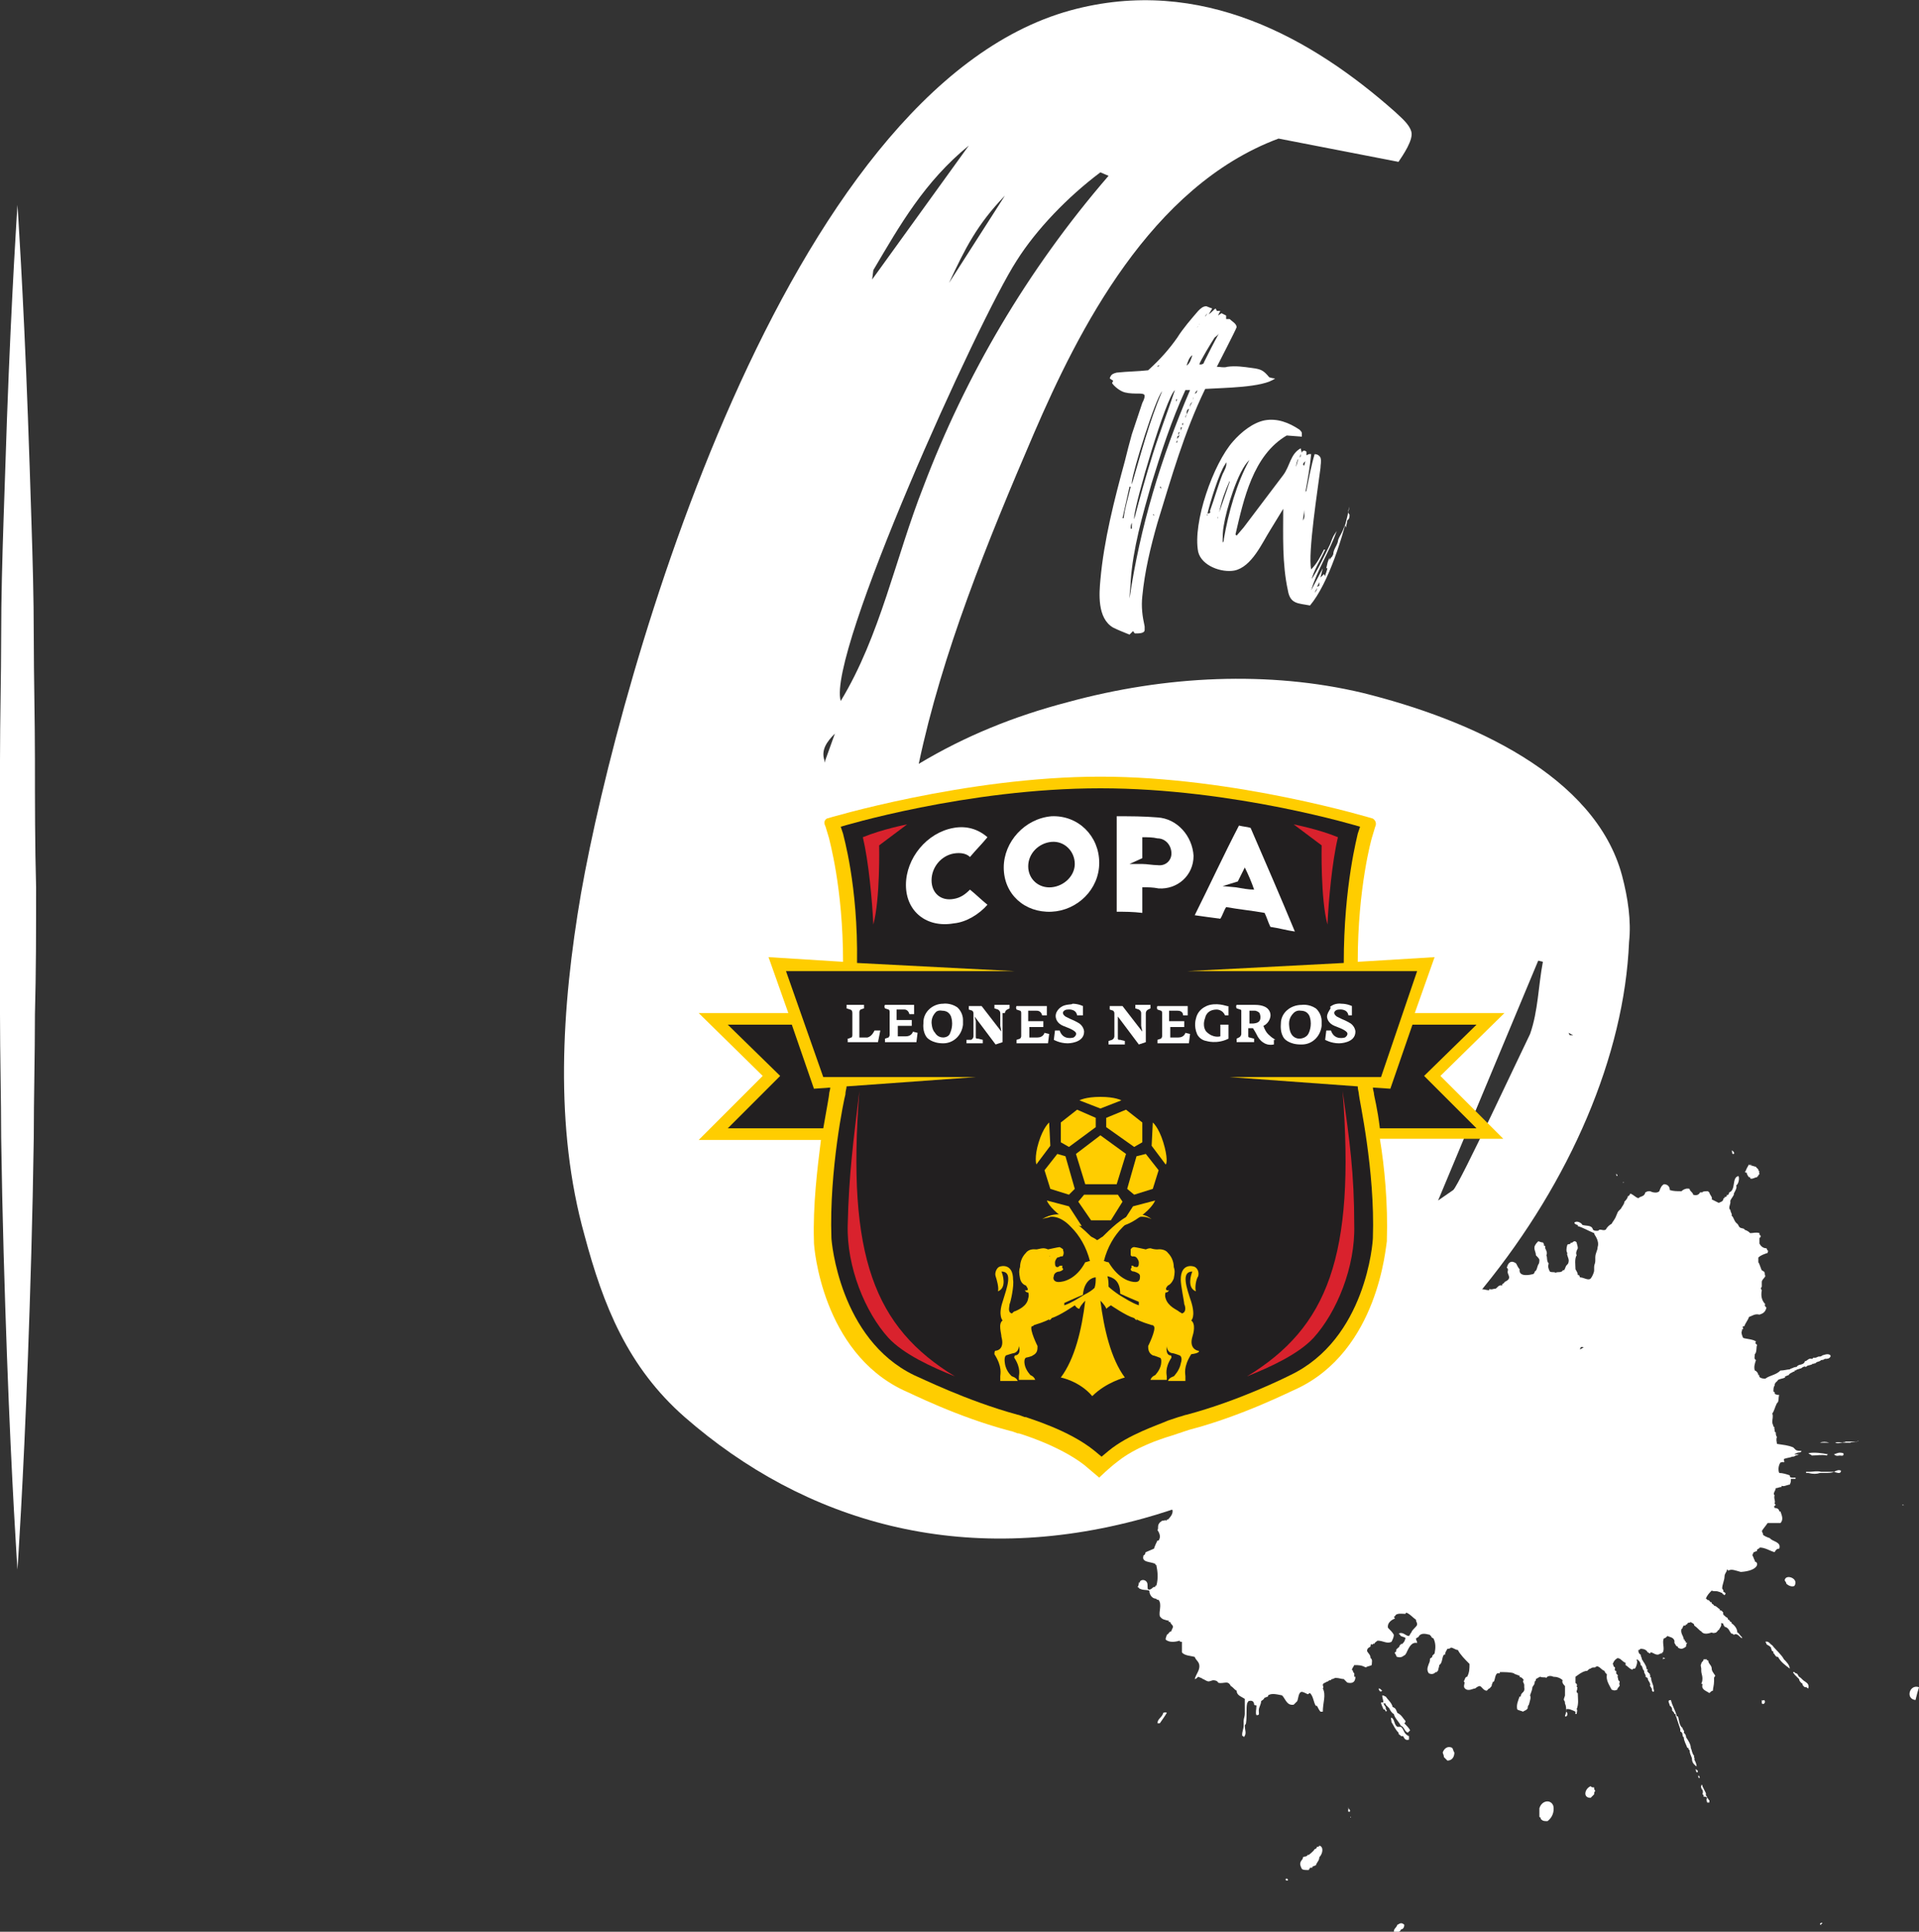 <?xml version="1.0" encoding="utf-8"?>
<!-- Generator: Adobe Illustrator 23.0.2, SVG Export Plug-In . SVG Version: 6.00 Build 0)  -->
<svg version="1.1" id="Capa_1" xmlns="http://www.w3.org/2000/svg" xmlns:xlink="http://www.w3.org/1999/xlink" x="0px" y="0px"
	 width="164.8px" height="165.9px" viewBox="0 0 164.8 165.9" style="enable-background:new 0 0 164.8 165.9;" xml:space="preserve"
	>
<rect x="0" y="0" width="164.8" height="165.9" fill="#333333" stroke="none"/>
<style type="text/css">
	.st0{fill:#FFFFFF;}
	.st1{fill:#FFCD00;}
	.st2{fill:#221F20;}
	.st3{fill:#D9222D;}
</style>
<g>
	<path class="st0" d="M1.5,17.6c0,0,0.5,7.3,0.9,18.3c0.1,2.7,0.2,5.7,0.3,8.9c0.1,3.1,0.2,6.5,0.2,9.9c0,3.4,0.1,7,0.1,10.6
		c0,3.6,0,7.3,0.1,10.9c0,3.7,0,7.3-0.1,10.9c0,3.6-0.1,7.2-0.1,10.6c-0.1,6.9-0.3,13.3-0.5,18.8c-0.4,11-0.9,18.3-0.9,18.3
		s-0.5-7.3-0.9-18.3c-0.2-5.5-0.4-11.9-0.5-18.8c0-3.4-0.1-7-0.1-10.6c0-3.6,0-7.3-0.1-10.9c0-3.7,0-7.3,0.1-10.9
		c0-3.6,0.1-7.2,0.1-10.6c0-3.4,0.1-6.8,0.2-9.9c0.1-3.1,0.2-6.1,0.3-8.9C1,25,1.5,17.6,1.5,17.6z"/>
	<g>
		<rect x="106.4" y="114.5" class="st0" width="14.5" height="15.3"/>
		<g>
			<path class="st0" d="M109.8,11.9c-11,4.1-17.2,16.5-21,25.3c-4,9.3-7.9,18.9-9.9,28.4c4-2.4,8.2-4.1,12.8-5.3
				c8.4-2.3,17.3-2.7,25.3-0.8c9.3,2.3,20,7.1,22.3,15.7c0.5,1.9,0.8,3.9,0.6,5.7c-0.8,19.5-18.6,43.1-41.7,49.5
				c-15.6,4.3-29.1,0.3-39.4-8.7c-4.9-4.3-7-9.6-8.6-15.6c-2.6-9.3-2-19.5-0.3-29.4C53.2,58,67.3,7.7,91.9,0.9
				c11.3-3.1,20.9,2.5,27.9,8.7c0.4,0.4,1.2,1,1.4,1.7c0.2,0.7-0.7,2-1.1,2.6L109.8,11.9z M70.8,65.5l0.9-2.5
				c-0.7,0.7-1.2,1.4-0.9,2.3L70.8,65.5z M94.5,14.8c-2.8,2.1-5.5,4.9-7.2,7.6C84,27.5,71,56.2,72.2,60.2c3.4-5.6,4.7-12.3,7.1-18.4
				c3.6-9.5,8.9-18.6,15.9-26.7L94.5,14.8z M109.4,69.2c-14.7,4.1-24,12.3-33.2,22.8c-1,1-1.2,1.4-1.4,2.7
				c-0.4,2.9,1.8,13.1,2.7,16.5c0.8,2.9,1.8,6.4,5,7.9c17.1-6.8,36-31.7,31.8-47c-0.3-1-0.6-2.1-1.1-3
				C111.9,69.1,110.6,68.9,109.4,69.2z M74.9,24l8.3-11.5c-3.8,3.1-5.9,6.8-8.2,10.7L74.9,24z M86.3,16.8c-2.4,2.5-3.4,4.5-4.8,7.5
				L86.3,16.8z M116.3,93c1.4-2.9,2.7-4.9,3-8.3L116.3,93z M124,91.6l1.5-4.5c-2.3,0.6-2.3,4-2.8,5.6L124,91.6z M132.1,82.5
				l-8.6,20.6l1.3-0.9c0.5-0.4,6-12.2,6.6-13.4c0.7-2,0.7-4.1,1.1-6.2L132.1,82.5z M135.1,88.9l-0.4-0.2l0.1,0.2L135.1,88.9z"/>
		</g>
		<g>
			<g>
				<path class="st0" d="M109.5,32.5c-1,0.8-4.5,0.8-6,0.9c-1.8,3.7-2.9,7.6-4.1,11.5c-0.6,2.1-1.1,4.2-1.3,6.3
					c-0.1,0.9,0,1.7,0.2,2.6c0,0.1,0,0.2,0,0.3c0,0.3-0.5,0.3-0.8,0.3c-0.1,0-0.1-0.1-0.2-0.2l-0.3,0.3c-0.5-0.2-1-0.4-1.4-0.6
					c-1.4-0.8-1.2-3-1.1-4.1c0.3-3.4,1.2-6.9,2.1-10.2c0.2-0.8,0.4-1.6,0.6-2.3c0.3-0.9,0.6-1.8,0.9-2.7c0.1-0.2,0.2-0.4,0.2-0.6
					c0-0.2-0.3-0.2-0.5-0.2c-0.4,0-0.8,0-1.2-0.1l0,0c-0.4-0.1-0.9-0.5-1.1-0.8l0.1-0.2l-0.3-0.2c0.1-0.3,0.2-0.4,0.6-0.5
					c0.9-0.1,1.8-0.1,2.7-0.2c1-0.9,1.8-1.8,2.5-2.8c0.5-0.8,1.2-1.6,1.8-2.3c0.2-0.2,0.4-0.4,0.7-0.4l0.5,0.2l-0.3,0.5
					c0.3-0.2,0.4-0.4,0.6-0.5l0.1,0.2l0.3,0l-0.2,0.4l0.3-0.2l0.4,0.2l0,0.3l0.3,0c0.2,0.2,0.6,0.4,0.6,0.7c0,0.1-1.7,3.4-1.7,3.4
					c0.3,0,0.6,0.1,0.9,0c0.7-0.1,1.4,0,2.1,0.1c0.8,0.1,1,0.2,1.5,0.8C109,32.4,109.3,32.5,109.5,32.5z M96,46.4L96,46.4l-0.1,0.4
					l0,0L96,46.4z M96.3,45L96.3,45l-0.1,0.4l0,0L96.3,45z M97.1,41.8l-0.1,0l-0.6,2.7l0.1,0C96.6,43.6,96.9,42.7,97.1,41.8z
					 M96.7,47.8l0-0.3l0,0L96.7,47.8L96.7,47.8z M96.8,47L96.8,47L96.8,47L96.8,47L96.8,47z M97.1,45.7L97.1,45.7l-0.1,0.6l0,0
					L97.1,45.7z M102.2,33.5l-0.4,0c-1.2,2.6-2.1,5.4-2.9,8c-0.8,2.8-1.6,5.6-1.8,8.4c0,0.5-0.1,1-0.1,1.5
					C97.9,45.3,99.7,39.3,102.2,33.5z M97.2,44.9L97.2,44.9c-0.1,0.2-0.1,0.3-0.1,0.5l0.1,0L97.2,44.9z M99.8,33.6
					c-0.6,0.7-2.5,6.8-2.6,7.8l0,0.2C98,38.9,98.7,36.2,99.8,33.6z M97.4,44.4l0,0.2c0.5-1.9,1-3.7,1.6-5.6c0.6-1.9,1.3-3.7,1.9-5.5
					C100.1,34.2,97.5,43.1,97.4,44.4z M98.1,48.2L98.1,48.2L98.1,48.2L98.1,48.2L98.1,48.2z M98.3,47.3l0-0.2
					C98.3,47.2,98.3,47.3,98.3,47.3L98.3,47.3z M98.6,46.3L98.6,46.3l0-0.1L98.6,46.3L98.6,46.3z M98.8,45.4L98.8,45.4l-0.1,0.1l0,0
					L98.8,45.4z M98.9,44.7L98.9,44.7l-0.1,0.1L98.9,44.7z M99.1,44.3c0,0,0-0.1,0-0.1l0,0C99,44.1,99,44.2,99.1,44.3L99.1,44.3z
					 M99.2,43.5L99.2,43.5l-0.1,0.2l0,0L99.2,43.5z M99.4,31.5L99.4,31.5l0.2-0.1C99.4,31.4,99.4,31.4,99.4,31.5z M99.4,42.9
					L99.4,42.9l-0.1,0.1l0,0L99.4,42.9z M99.6,42.6l0-0.3l0,0L99.6,42.6L99.6,42.6z M99.7,42l0-0.2l-0.1,0L99.7,42L99.7,42z
					 M99.9,41.5c0-0.1,0-0.1,0-0.2l0,0L99.9,41.5L99.9,41.5z M100,37.2L100,37.2l0,0.1L100,37.2L100,37.2z M100,40.9l0-0.1l0,0
					L100,40.9L100,40.9z M100.1,36.7c0,0.1,0,0.1-0.1,0.2l0,0L100.1,36.7L100.1,36.7z M100.2,40.6l0-0.2l0,0L100.2,40.6L100.2,40.6z
					 M100.2,36.5L100.2,36.5L100.2,36.5L100.2,36.5z M100.3,40.1c0-0.1,0-0.1,0-0.2l0,0L100.3,40.1L100.3,40.1z M100.4,36L100.4,36
					l0,0.1L100.4,36L100.4,36z M100.5,39.4L100.5,39.4l-0.1,0.3l0,0L100.5,39.4z M100.6,39.2l0-0.2l0,0L100.6,39.2
					C100.6,39.2,100.6,39.2,100.6,39.2z M100.7,35.3L100.7,35.3L100.7,35.3L100.7,35.3z M100.8,38.6L100.8,38.6l-0.1,0.2l0,0
					L100.8,38.6z M100.8,35L100.8,35l0.1-0.1L100.8,35z M100.9,38.4l0-0.2l0,0L100.9,38.4L100.9,38.4z M101.1,37.8l-0.1,0.2l0.1,0
					L101.1,37.8z M101,34.5l0.1-0.2l-0.1,0L101,34.5z M101,31L101,31C101,31,101,31,101,31z M101.3,37.4c-0.1,0-0.2,0.1-0.2,0.1
					c0,0.1,0,0.1,0,0.2L101.3,37.4z M101.2,34.1L101.2,34.1C101.2,34.1,101.2,34.1,101.2,34.1L101.2,34.1z M101.2,37.2
					c0,0.1,0,0.1,0,0.2l0.1-0.3C101.3,37.1,101.2,37.1,101.2,37.2z M101.4,37c0-0.1,0.1-0.2,0.1-0.3l-0.1,0
					C101.4,36.8,101.4,36.9,101.4,37z M101.6,36.5l0-0.2C101.5,36.4,101.5,36.5,101.6,36.5L101.6,36.5z M101.7,36.2
					C101.6,36.2,101.6,36.2,101.7,36.2L101.7,36.2L101.7,36.2z M101.8,36L101.8,36C101.8,35.9,101.8,35.9,101.8,36z M101.9,35.6
					L101.9,35.6c-0.1,0.1-0.1,0.2-0.1,0.3L101.9,35.6L101.9,35.6z M101.9,31.4c0.3-0.2,0.4-0.6,0.5-0.9
					C102.1,30.7,102,31.1,101.9,31.4z M102.1,35.1c-0.2,0.1-0.2,0.3-0.2,0.5C102,35.4,102.1,35.2,102.1,35.1z M102.1,35.1
					L102.1,35.1L102.1,35.1L102.1,35.1z M102.4,34.5c-0.1,0.1-0.2,0.2-0.2,0.3c0,0.1,0,0.1,0,0.2C102.2,34.8,102.3,34.7,102.4,34.5z
					 M102.4,30.4C102.4,30.4,102.4,30.4,102.4,30.4C102.4,30.4,102.4,30.5,102.4,30.4z M102.4,34.4l0.1-0.2l0-0.1
					C102.5,34.1,102.5,34.2,102.4,34.4z M102.8,33.6l0-0.1l-0.2,0.3C102.7,33.8,102.8,33.7,102.8,33.6z M102.8,28.1
					C102.9,28.1,102.9,28.1,102.8,28.1C102.9,28.1,102.9,28,102.8,28.1z M103,27.8l-0.1,0.2C102.9,27.9,103,27.9,103,27.8z
					 M104.7,28.6c-0.1,0.2-0.3,0.3-0.4,0.4c-0.2,0.3-1.3,2.1-1.3,2.3l0.1,0c0.2,0,0.3-0.1,0.3-0.2C103.8,30.3,104.2,29.5,104.7,28.6
					z M103.1,27.7l-0.1,0.1C103,27.8,103.1,27.7,103.1,27.7z M103.3,28.8l0.1-0.1L103.3,28.8L103.3,28.8z M103.5,27.3
					c0,0-0.1,0.1-0.1,0.1C103.5,27.3,103.5,27.3,103.5,27.3z M103.7,26.9c-0.1,0.1-0.2,0.2-0.2,0.3L103.7,26.9L103.7,26.9z"/>
			</g>
			<g>
				<path class="st0" d="M115.9,43.5c-0.5,2.4-1.8,6.6-3.4,8.5c-1-0.2-1.7-0.1-1.9-1.3c-0.5-2.3-0.4-4.7-0.4-7l-1.1,1.8
					c-0.7,1.1-1.6,3.2-3.1,3.5c-1.1,0.2-2.8-0.4-3.1-1.6c-0.5-2.5,1.3-7.6,3-9.5c0.7-0.8,1.7-1.6,2.7-1.8c1.1-0.2,2.1,0.2,3,0.8
					c0.1,0.1,0.2,0.2,0.2,0.3c0,0.1,0,0.2,0,0.3l-1.3-0.1c-2.9,1.7-3.7,5.5-4.4,8.5l0.1,0.1l0.6-0.7l3.4-4.5
					c0.6-0.8,0.6-1.8,1.5-2.3l0.1,0.4l-0.1,0.1c-0.1,0.2,0,0.1-0.1,0.3l0.1-0.1l0-0.2l0.1-0.1c0-0.1,0.1-0.2,0.2-0.2
					c0.1,0,0.2,0.1,0.2,0.1l0,0.3l0.2-0.1l0,0l0.2,0c-0.1,1.1-0.3,2.2-0.5,3.3l0,0.1c0,0,0,0,0-0.1c0-0.1,0.1-0.1,0.1-0.2
					c0.2-1,0.4-2.1,0.7-3.1c0.2,0,0.4,0.1,0.5,0.3c0.1,0.3,0,0.6,0,0.9c-0.2,1.6-1.1,7.3-0.8,8.7c0.5-0.5,0.8-1.1,1.1-1.7l0.1,0
					c-0.4,0.9-1,1.8-1.2,2.7l0,0l0,0c0,0,0,0,0-0.1c0.6-0.9,1.1-2,1.6-3c0.1-0.2,0.2-0.6,0.4-0.9l0.2-0.3c-0.6,1.7-1.7,3.4-2.2,5.1
					l1-1.9l-0.2,0.8l0.3-0.3l0.1,0.2c0-0.2,0.2-0.5,0.2-0.8l0,0l0,0l0,0.1l-0.1,0c0.1-0.4,0.1-0.6,0.3-0.9l0,0.2l0.1-0.2l0.1-0.1
					l0.1-0.2c0-0.4,0.3-0.7,0.4-1.1c0-0.2,0.2-0.5,0.3-0.7l0,0l0.1-0.2l0,0l0.2-0.5l0.1,0.2c0-0.2,0.1-0.4,0.1-0.6l0,0l0.1-0.1
					c0.1-0.1,0.1-0.3,0.1-0.4l0,0C115.7,44,115.8,43.8,115.9,43.5z M103.8,44.5c0,0,0,0.1,0,0.1l0,0L103.8,44.5z M103.9,43.9
					c0.4-1.1,0.7-2.2,1.1-3.2c0.1-0.2,0.4-0.7,0.3-1l-0.1,0.2c-0.5,0.7-1.3,3.3-1.5,4.2c0,0.1-0.1,0.1,0,0.2l0-0.2
					C103.9,44.1,104,44,103.9,43.9z M104.5,44.7l0.1-0.3C104.5,44.4,104.6,44.6,104.5,44.7L104.5,44.7z M104.7,44
					c0.3-0.9,0.6-1.7,0.9-2.6l0-0.1C105.2,42.2,104.9,43,104.7,44z M105,46.7c0,0.1,0,0.1,0,0.2l0,0L105,46.7z M107.3,39.5
					c-1,0.9-2,4.3-2.2,5.6c-0.1,0.5-0.1,1-0.1,1.5c0.1-0.1,0.1-0.2,0.1-0.3C105.5,44,106.2,41.5,107.3,39.5z M105.5,39.6l0.1-0.1
					l0,0L105.5,39.6z M105.9,40.6L105.9,40.6L105.9,40.6C105.9,40.6,105.9,40.6,105.9,40.6z M106,40.3L106,40.3L106,40.3
					C106,40.2,106,40.2,106,40.3z M111.3,40.1l0.2-0.7C111.4,39.5,111.3,39.9,111.3,40.1z M111.8,47L111.8,47L111.8,47L111.8,47
					L111.8,47z M111.8,46.1L111.8,46.1L111.8,46.1L111.8,46.1z M111.9,45l0.1-0.2l0,0L111.9,45z M111.9,45.3L111.9,45.3l0-0.2
					C111.9,45.2,111.9,45.3,111.9,45.3z M111.9,39.9c0,0,0.1,0.1,0.1,0.1l0.1-0.4C112,39.7,111.9,39.8,111.9,39.9z M111.9,44.7
					c0.2-0.3,0.1-0.6,0.1-0.9C112,44.1,111.9,44.4,111.9,44.7z M112.1,43.5c0,0.1,0,0.1,0,0.1L112.1,43.5z M112.1,39.6
					c0-0.1,0-0.1,0-0.2C112.1,39.5,112.1,39.5,112.1,39.6z M112.1,43c0,0.1,0,0.1,0,0.2l0-0.1L112.1,43z M112.8,51
					c0,0-0.1,0.1-0.1,0.1L112.8,51z M113.1,50.5l-0.2,0.4C113,50.8,113.1,50.7,113.1,50.5z M113.3,50.3c0-0.1,0-0.2,0-0.3l-0.2,0.4
					L113.3,50.3z M113.2,50.6C113.2,50.6,113.2,50.6,113.2,50.6C113.2,50.6,113.2,50.6,113.2,50.6z M113.4,50.2L113.4,50.2
					C113.4,50.2,113.4,50.2,113.4,50.2z M113.5,50.1C113.5,50.1,113.5,50.1,113.5,50.1L113.5,50.1L113.5,50.1z M113.8,49.6
					L113.8,49.6l-0.2,0.1l0,0L113.8,49.6z M114.3,48.2c0,0.1,0,0.1,0,0.2C114.3,48.3,114.3,48.2,114.3,48.2z"/>
			</g>
		</g>
		<g>
			<g>
				<path class="st0" d="M148.8,99.1c0,0,0.1,0,0.1,0c0.1-0.1-0.1-0.3-0.2-0.3C148.8,98.9,148.7,99,148.8,99.1z"/>
				<path class="st0" d="M138.9,101c0-0.1,0-0.1-0.1-0.2C138.8,100.9,138.8,101,138.9,101z"/>
				<path class="st0" d="M125.8,107c0,0,0.1,0,0.1,0c0-0.1,0.1,0,0.1-0.2l0,0c0.1,0,0.1-0.1,0.1-0.1c0,0,0.1-0.1,0.1-0.1l0,0l0,0
					c0,0,0,0,0-0.1c0,0,0,0,0-0.1c0,0,0,0-0.1,0c0,0,0,0,0,0.1c-0.1,0-0.1,0.1-0.1,0.1c0,0,0,0.1-0.1,0.1c-0.1,0-0.1,0.1-0.2,0.1
					C125.9,106.9,125.7,106.9,125.8,107z"/>
				<path class="st0" d="M116.2,105c0.1,0.1,0.2,0.2,0.3,0c-0.1,0-0.1-0.1-0.1-0.1C116.4,105,116.2,104.9,116.2,105z"/>
				<path class="st0" d="M117,105.4C117,105.3,117,105.3,117,105.4C117,105.3,116.9,105.3,117,105.4
					C116.9,105.3,116.9,105.4,117,105.4z"/>
				<path class="st0" d="M123.2,109.4c-0.1,0,0,0.1-0.1,0.1C123.3,109.5,123.3,109.4,123.2,109.4z"/>
				<path class="st0" d="M159.4,123.8c-0.1,0.1-0.4,0-0.5,0.1c0,0,0,0,0,0c-0.1,0-0.1,0-0.2,0c-0.1,0-0.2,0-0.2,0
					c-0.3,0-0.7-0.1-0.9,0c-0.2,0-0.3,0-0.5,0c-0.3-0.1-0.6-0.1-0.8,0v0c0,0,0,0,0,0c-0.2,0-0.3,0-0.5,0c-0.2,0-0.4,0-0.5,0
					c0,0,0,0,0,0c0,0,0,0,0,0c0,0,0,0,0,0c0.2,0,0.4,0,0.5,0c0.2,0,0.3,0,0.5,0c0.2,0,0.6,0,0.8,0c0,0,0,0,0,0c0.2,0,0.3,0,0.5,0
					c0.3,0.1,0.4,0,0.6,0c0.1-0.1,0.2,0,0.3-0.1l0,0c0.1,0,0.1,0,0.2,0c0.1,0,0.2,0,0.3,0c0,0,0,0,0,0c0.2,0,0.5,0.1,0.6-0.1
					C159.6,123.8,159.5,123.8,159.4,123.8z"/>
				<path class="st0" d="M101.3,110c0,0.1-0.1,0.1-0.1,0.1c-0.1,0.2-0.1,0.3-0.1,0.5h0c0,0,0,0,0,0c-0.1,0-0.3,0.2-0.2,0.3
					c0.2,0.1,0.3-0.1,0.3-0.3l0,0c0,0,0,0,0,0C101.2,110.4,101.5,110.1,101.3,110z"/>
				<path class="st0" d="M157.5,124.9c-0.1,0-0.3,0-0.4,0c0,0,0,0-0.1,0l0,0c-0.5-0.1-1.2-0.2-1.7-0.1l0,0c-0.1,0-0.3,0-0.4,0
					c-0.1,0-0.2,0-0.3,0c0,0,0,0,0,0c0,0,0,0,0,0c0,0,0,0,0,0c0.1,0,0.2,0,0.3,0c0.1,0,0.3,0,0.4,0c0,0,0,0,0,0v0
					c0.1,0.1,0.2,0.1,0.3,0.2c0.5,0,0.8-0.1,1.3,0c0,0,0-0.1,0.1-0.1l0,0c0,0,0,0,0.1,0C157.2,124.9,157.3,124.9,157.5,124.9
					L157.5,124.9c0.2,0.2,0.4,0.1,0.5,0.1c0.1,0,0.4,0.1,0.3-0.2C157.9,124.7,157.8,124.8,157.5,124.9z"/>
				<path class="st0" d="M157.5,126.4c-0.2,0-0.4,0-0.6,0c-0.2,0-0.3,0-0.5,0c-0.4-0.1-0.7,0-1,0c-0.1,0-0.2,0-0.3,0c0,0,0,0,0,0.1
					c0,0,0,0,0,0c0,0,0,0,0,0c0.1,0,0.2,0,0.2,0l0,0c0.4,0.1,0.7,0.1,1,0c0.2,0,0.3,0,0.5,0C157,126.5,157.3,126.5,157.5,126.4
					c0.3,0.1,0.6,0.2,0.6-0.1C157.9,126.2,157.7,126.3,157.5,126.4z"/>
				<path class="st0" d="M163.4,129.3c0-0.1,0.1,0,0.1,0C163.5,129.2,163.3,129.2,163.4,129.3z"/>
				<path class="st0" d="M154.1,136.2c0.4-0.6-0.6-1-0.8-0.6c-0.1,0.2,0.1,0.2,0.1,0.4C153.6,136.2,153.9,136.3,154.1,136.2z"/>
				<path class="st0" d="M153.2,142.5c-0.2-0.4-0.7-0.8-1-1.2c-0.2-0.1-0.3-0.4-0.6-0.3c0.1,0.1,0.1,0.2,0.1,0.2
					c0.1,0.1,0.2,0.1,0.3,0.2c0,0,0.1,0.1,0.1,0.1c0,0,0,0,0,0.1c0.1,0.1,0,0.1,0.1,0.2c0,0,0.1,0,0.1,0.1c0,0,0,0.1,0,0.1
					c0,0,0.1,0,0.1,0.1c0.1,0.1,0.1,0.2,0.3,0.2c0.2,0.4,0.6,0.7,1,1C153.7,143,153.4,142.7,153.2,142.5z"/>
				<path class="st0" d="M164.5,146c0.1-0.4,0.2-0.8,0.3-1.1C164,144.6,163.6,145.9,164.5,146z"/>
				<path class="st0" d="M155,144.4c-0.2-0.1-0.3-0.3-0.5-0.4l0,0c0,0,0,0,0,0l0,0c-0.1-0.1-0.1-0.3-0.3-0.3c0,0,0,0,0,0
					c0,0-0.1-0.1-0.1-0.1c0,0,0,0-0.1,0c0,0,0,0,0,0.1c0,0,0.1,0,0.1,0.1c0,0,0,0,0.1,0.1l0,0c0.1,0.1,0.2,0.2,0.3,0.3c0,0,0,0,0,0
					c0,0.1,0.1,0.3,0.3,0.4c0,0.1,0,0.1,0,0.1c0.1,0.1,0.1,0.2,0.3,0.2c0.1,0,0.1,0.1,0.2,0.1C155.4,144.6,155.1,144.5,155,144.4z"
					/>
				<path class="st0" d="M142.7,142C142.7,142.1,142.8,142,142.7,142L142.7,142z"/>
				<path class="st0" d="M142.8,142.5c0.1-0.1,0.1,0,0.2-0.1c-0.1,0-0.2-0.1-0.2,0C142.9,142.3,142.8,142.4,142.8,142.5
					C142.8,142.4,142.8,142.5,142.8,142.5z"/>
				<path class="st0" d="M90.5,130.7c0,0.1-0.1,0.2-0.1,0.3c0.2,0.2,0.5,0,0.4-0.3C90.8,130.7,90.6,130.7,90.5,130.7z"/>
				<path class="st0" d="M122.3,139c0-0.1-0.1-0.1-0.3-0.1C121.9,139.1,122.3,139.2,122.3,139z"/>
				<path class="st0" d="M151.3,146c0,0.1,0,0.2,0,0.3c0.1,0,0.1,0.1,0.2,0c0.1-0.1,0.1-0.2,0-0.3C151.4,146,151.4,146.1,151.3,146z
					"/>
				<path class="st0" d="M145.6,152c0.1,0,0,0.1,0.1,0.2c0,0,0.1,0,0.1,0c0-0.1,0-0.2-0.1-0.2C145.7,152,145.6,151.9,145.6,152z"/>
				<path class="st0" d="M120.7,147.8c-0.2-0.2-0.3-0.5-0.7-0.7l0,0l0,0c0,0,0,0,0,0c-0.1-0.2-0.1-0.4-0.4-0.5
					c-0.1-0.4-0.4-0.6-0.6-0.9c-0.1,0-0.1-0.1-0.3-0.1c0,0.2,0.1,0.4,0.1,0.6c-0.1,0-0.1,0-0.2,0c0,0.2,0.2,0.5,0.2,0.6
					c0,0,0.1,0,0.1,0c0.1,0.1,0.1,0.3,0.2,0.1c-0.1-0.1-0.1-0.2-0.1-0.3c-0.1-0.1-0.2-0.3-0.2-0.4c0,0.1,0.1,0.1,0.2,0.1
					c0,0,0,0.1,0,0.1c0.1,0.1,0.2,0.2,0.3,0.3c0.1,0.2,0.2,0.4,0.4,0.5l0,0c0,0,0,0,0,0l0,0c0,0,0,0,0,0c0.1,0.4,0.4,0.6,0.6,1
					c0.3,0.1,0.3,0.5,0.6,0.6c0.1-0.1,0.1-0.1,0.2-0.2c-0.1-0.2-0.3-0.4-0.5-0.6C120.7,147.9,120.7,147.9,120.7,147.8z"/>
				<path class="st0" d="M145.9,152.5C145.9,152.6,145.9,152.5,145.9,152.5c-0.1,0-0.1,0.1,0,0.1C145.9,152.7,146,152.6,145.9,152.5
					z"/>
				<path class="st0" d="M145.9,152.6c-0.1,0,0,0.1,0,0.1C146,152.7,146,152.6,145.9,152.6z"/>
				<path class="st0" d="M120.3,148.3c-0.1,0-0.2,0-0.3,0c-0.3-0.2-0.2-0.6-0.5-0.8c-0.1,0.1,0,0.2,0,0.4c0.2,0.3,0.3,0.6,0.6,0.9
					c0,0.1,0,0.1,0.1,0.2c0.1,0,0.1,0.1,0.1,0.1c0.1,0,0.1,0,0.2,0c0.1,0.2,0.2,0.4,0.5,0.3c0-0.1,0-0.2,0-0.3
					C120.5,148.9,120.6,148.5,120.3,148.3z"/>
				<path class="st0" d="M103.1,144.1c0,0,0.1,0,0.2,0C103.3,144.1,103.2,144.1,103.1,144.1z"/>
				<path class="st0" d="M136.6,153.4c-0.5,0.2-0.7,1,0,1c0.1-0.1,0.2-0.2,0.3-0.3c0-0.1,0-0.2,0.1-0.3c-0.1-0.1-0.1-0.2-0.1-0.3
					C136.7,153.5,136.7,153.5,136.6,153.4z"/>
				<path class="st0" d="M99.9,147.1c-0.1,0.4-0.5,0.5-0.5,0.9c0.1,0,0.1,0,0.2,0c0.2-0.3,0.5-0.7,0.6-0.9
					C100.1,147,99.9,147.1,99.9,147.1z"/>
				<path class="st0" d="M156.3,165.2C156.3,165.2,156.3,165.2,156.3,165.2c0,0.1,0,0.1,0.1,0.1c0-0.1,0-0.1,0.1-0.1
					C156.5,165.1,156.4,165.1,156.3,165.2z"/>
				<path class="st0" d="M113.3,158.5c0,0.1-0.1,0.1-0.2,0.1c0,0.1-0.1,0.2-0.2,0.2c-0.1,0.2-0.4,0.4-0.5,0.5c0,0,0,0-0.1,0
					c-0.1,0.2-0.3,0.1-0.4,0.2c0,0.2-0.2,0.3-0.2,0.4c-0.1,0.2,0,0.4,0.1,0.6c0.1,0.1,0.3,0.1,0.6,0.1c0-0.1,0.1-0.1,0.1-0.2
					c0,0,0.1,0,0.2,0c0,0,0-0.1,0-0.1c0.1,0,0.2-0.1,0.3-0.1c0.1-0.3,0.3-0.4,0.3-0.7C113.6,159.2,113.7,158.6,113.3,158.5z"/>
				<path class="st0" d="M110.4,161.4c0,0.1,0.1,0.1,0.2,0.1c0-0.1,0-0.1-0.1-0.2C110.6,161.4,110.4,161.3,110.4,161.4z"/>
				<path class="st0" d="M120,165.3c-0.1,0.3-0.3,0.3-0.3,0.6c0.1,0,0,0.1,0.1,0.1c0,0,0.1,0,0.2,0c0-0.1,0.3-0.1,0.3-0.3
					c0.2,0,0.3-0.2,0.3-0.4C120.3,165,120.1,165.3,120,165.3z"/>
				<path class="st0" d="M149.9,100.7c0.1,0,0.1,0,0.1,0c0,0.1,0.1,0.3,0.2,0.4c0,0,0.1,0,0.1,0c0,0,0,0.1,0,0.1
					c0.2,0.1,0.4-0.1,0.6-0.1c0-0.1,0.1-0.1,0.1-0.1c0,0,0-0.1,0-0.1c0,0,0.1,0,0.1-0.1c0-0.1-0.1-0.1,0-0.2c0-0.1-0.1,0-0.1,0
					c0.1-0.2-0.2-0.3-0.2-0.4c-0.1,0-0.3-0.1-0.4-0.1l0,0c0,0-0.1-0.1-0.1-0.1c0,0,0,0,0,0c0,0,0,0,0,0c0,0,0.1,0,0.1,0.1
					c0,0,0,0,0,0c-0.1,0-0.1-0.1-0.1-0.1c0,0.1,0,0.1-0.1,0c-0.1,0.2-0.2,0.3-0.3,0.6C149.8,100.6,149.9,100.7,149.9,100.7z"/>
				<path class="st0" d="M141.8,101.9C141.8,101.9,141.8,101.9,141.8,101.9C141.8,101.9,141.8,101.9,141.8,101.9z"/>
				<path class="st0" d="M150.7,134.1c0-0.1,0-0.1,0-0.1v0c0,0,0-0.1,0-0.1c0,0,0,0,0,0c0,0,0,0,0,0c0,0,0,0,0,0.1
					c-0.1-0.1-0.1-0.3-0.2-0.4c0-0.2,0.1-0.2,0.1-0.3c0.1,0,0.2-0.1,0.3-0.1c-0.1-0.2,0.3-0.2,0.2-0.3c0.5,0,0.9,0.3,1.3,0.4
					c0.1-0.2,0.2-0.3,0.4-0.3c0.2-0.6-0.6-0.6-0.8-0.9c-0.3-0.1-0.5-0.2-0.6-0.3c0-0.1,0-0.2-0.1-0.2c0.1,0,0-0.1,0-0.1
					c0.1-0.2,0.3-0.4,0.5-0.7c0.3,0,0.8,0,1.1,0c0.3-0.3,0.1-0.7,0-1c0,0-0.1,0-0.1,0c0-0.2-0.2-0.3-0.4-0.3c-0.1-0.2,0-0.1,0.1-0.3
					c-0.1,0-0.1-0.1-0.1-0.1c0.1-0.2-0.1-0.4,0-0.7c-0.2-0.1,0.1-0.4,0.1-0.6c0.2,0,0.3-0.1,0.5-0.1c0-0.1,0-0.1,0-0.1
					c0.2,0.1,0.5-0.1,0.7-0.1c0.1-0.2,0.1-0.3,0.1-0.5c0,0,0.1,0,0.1,0c0,0,0.1,0,0.1,0c0,0,0.1,0,0.1,0c0,0,0,0,0.1,0
					c0,0,0,0,0-0.1c0,0-0.1,0-0.1,0c0,0-0.1,0-0.1,0l0,0c-0.2,0-0.3,0-0.3-0.2c-0.3-0.1-0.6-0.2-0.9-0.2c-0.1-0.2-0.1-0.6,0.1-0.9
					c0.1,0,0.2-0.1,0.3,0c0-0.1,0-0.1,0.1,0c-0.1-0.1-0.1-0.2-0.1-0.3c0.2-0.1,0.5-0.1,0.7-0.2c0.1-0.1,0-0.2,0-0.1c0,0,0.1,0,0.1,0
					c0.1-0.1,0.2-0.2,0.3-0.2c0.1-0.1,0.4,0,0.4-0.2c-0.2,0-0.4,0-0.5-0.1c-0.1-0.1-0.1-0.1-0.2-0.2c-0.5-0.2-0.8-0.2-1.4-0.3
					c0-0.2-0.1-0.3,0-0.6c-0.1-0.1-0.1-0.3-0.1-0.4c-0.1,0-0.1-0.1-0.1-0.3c-0.2,0,0,0,0-0.1c0,0-0.1-0.1-0.1-0.1
					c0-0.1-0.1-0.2-0.1-0.4c0-0.2,0.1-0.5,0-0.7c0.2-0.3,0.2-0.5,0.4-0.9c0.2-0.1,0.1-0.5,0.2-0.7c-0.1,0-0.2,0-0.4-0.1
					c0.1-0.1-0.1-0.2-0.1-0.2c0-0.2,0-0.4,0.1-0.5c0-0.3,0.2-0.3,0.3-0.5c0.2-0.1,0.4-0.1,0.6-0.2c0,0,0-0.1,0-0.1
					c0.1,0,0.2-0.1,0.3-0.1c0.1-0.2,0.3-0.2,0.4-0.3c0.1,0,0,0,0.1,0c0,0,0-0.1,0-0.1c0,0,0.1,0,0.1,0c0.1-0.1,0.2-0.1,0.5-0.2
					c0.1-0.1,0.3-0.2,0.4-0.1c0.1-0.2,0.4-0.1,0.6-0.3c0.1,0.1,0.1-0.1,0.2,0c0.1-0.2,0.3-0.1,0.5-0.3c0,0-0.1,0-0.1,0
					c0.2,0,0.3,0,0.4-0.1c0.2,0,0.4,0,0.5-0.2c0,0,0-0.1,0-0.1c-0.1-0.1-0.2-0.1-0.3-0.1c-0.1,0-0.4,0.1-0.4,0.1
					c-0.1,0.1-0.2,0.1-0.3,0.1c-0.1,0-0.2,0.1-0.3,0.1c-0.1,0-0.1,0-0.2,0c0,0,0,0.1-0.1,0.1c-0.3-0.1-0.4,0.2-0.6,0.2
					c-0.1,0.4-0.6,0.2-0.7,0.5c-0.1-0.1-0.1,0.1-0.2,0c-0.1,0.1-0.3,0.1-0.4,0.2c-0.2,0-0.5,0.1-0.8,0.1c-0.4,0.4-0.9,0.4-1.3,0.7
					c-0.3,0-0.6-0.1-0.5-0.3c0,0,0,0-0.1,0c0-0.2-0.2-0.4-0.3-0.4c-0.1-0.3,0-0.6,0.1-0.9c-0.2-0.1-0.1-0.3-0.1-0.5
					c0.2-0.2,0.1-0.6,0.2-0.8c-0.1-0.1-0.2-0.1-0.1-0.3c-0.3-0.2-0.8-0.2-1.1-0.3c-0.1-0.2-0.2-0.5-0.1-0.6c0-0.1,0-0.1,0-0.1
					c0-0.1,0.1,0,0.1-0.1c0-0.1-0.1-0.1,0-0.2c0,0,0.1,0,0.1,0c0.1-0.3,0.3-0.5,0.4-0.8c0.3-0.1,0.5-0.3,0.9-0.2
					c0.3-0.1,0.5-0.2,0.6-0.6c-0.1-0.1-0.2-0.2-0.1-0.3c-0.3-0.3-0.4-0.7-0.3-1.2c-0.1-0.1-0.1-0.2,0-0.3c0-0.1,0-0.3,0-0.4
					c0-0.2,0.2-0.3,0.3-0.5c0-0.1-0.1-0.2,0-0.2c-0.1,0-0.1-0.1,0-0.1c-0.1,0-0.1-0.1-0.1-0.1c-0.1,0-0.1-0.1-0.2-0.1
					c-0.1-0.2-0.2-0.6-0.3-0.7c0-0.2,0-0.3,0-0.4c0.2-0.2,0.5-0.3,0.8-0.4c0-0.1,0.1-0.2,0-0.2c0,0-0.1-0.2-0.1-0.2
					c-0.3,0-0.5-0.2-0.6-0.4c0-0.2,0-0.3,0-0.5c0.1,0,0.1-0.1,0.1-0.2c-0.1,0-0.1-0.1-0.1-0.2c-0.3-0.1-0.5,0-0.8,0
					c-0.1-0.1-0.2-0.2-0.5-0.3c0.1-0.1-0.3-0.1-0.4-0.2c-0.1-0.1-0.1-0.2-0.2-0.3c-0.3-0.2-0.3-0.6-0.5-0.7c0.1-0.1-0.1-0.3-0.1-0.5
					c-0.2-0.1,0-0.5,0-0.6c0,0,0-0.1,0-0.2c0.1-0.2,0.2-0.3,0.3-0.5c0-0.1,0-0.1,0-0.1c0.1-0.2,0.3-0.5,0.2-0.7
					c0.2-0.1,0.3-0.6,0.2-0.8c-0.6,0.1-0.2,1.2-0.8,1.4c0,0.1-0.1,0.3-0.2,0.2c0,0.2-0.1,0.2-0.2,0.2c0,0,0,0.2-0.1,0.1
					c0,0.3-0.2,0.3-0.4,0.4c-0.2-0.1-0.4-0.2-0.6-0.3c0.1-0.2-0.2-0.4-0.2-0.6c0,0-0.1,0-0.1-0.1c-0.2,0-0.5,0-0.5,0.1
					c-0.1,0-0.1,0-0.2,0c-0.1,0.2-0.3,0.3-0.6,0.2c0-0.2-0.3-0.3-0.3-0.5c-0.3-0.1-0.6,0.1-0.7,0.2c-0.4,0-0.7,0-1-0.1
					c0-0.3-0.2-0.5-0.5-0.5c-0.2,0.1-0.3,0.3-0.4,0.6c-0.2,0.2-0.6,0.1-0.8,0c0,0,0,0,0,0c-0.2,0-0.2,0-0.4,0.1
					c-0.1,0.4-0.4,0.3-0.6,0.5c-0.3-0.1-0.4-0.3-0.7-0.4c0,0.1-0.2,0.3-0.2,0.2c0,0.2-0.2,0.4-0.3,0.5c0,0.2-0.2,0.4-0.3,0.6
					c-0.1,0.1-0.1,0.1-0.2,0.2c-0.1,0.1-0.1,0.2-0.2,0.4c-0.1,0.3-0.3,0.5-0.4,0.7c-0.2,0.1-0.4,0.3-0.5,0.5c-0.2,0.1-0.3,0-0.5,0
					c-0.1,0-0.1,0.1-0.2,0.1c-0.2,0-0.3,0-0.4-0.1c-0.1-0.4-0.5-0.3-0.9-0.4c-0.1-0.2-0.5-0.4-0.7-0.2c0,0.1,0.2,0.2,0.3,0.2
					c0,0,0,0.1,0,0.1c0.4,0.1,0.9,0.4,1.4,0.6c0,0.1,0.1,0.2,0.2,0.4c0.1,0.2,0.2,0.5,0.1,0.8c0,0.3-0.2,0.5-0.2,0.9
					c0,0.1,0,0.2,0,0.3c0,0.2-0.1,0.3-0.1,0.5c0,0.1,0,0.2,0,0.3c0,0.2-0.2,0.6-0.3,0.7c-0.2,0.2-0.6-0.1-0.9-0.1
					c-0.1-0.1,0-0.2-0.2-0.2c0-0.2-0.1-0.3-0.2-0.5c0,0,0,0,0,0c0-0.3-0.1-0.9,0.1-1.2c-0.1-0.2,0-0.4,0.1-0.6
					c0-0.2-0.1-0.4-0.1-0.5c-0.1-0.1-0.1-0.1-0.2-0.1c-0.1,0-0.2,0.2-0.3,0.1c0,0.2-0.2,0.1-0.3,0.2c-0.1,0.3-0.1,0.6,0,0.7
					c-0.1,0.2,0.2,0.5,0.1,0.8c0,0.1-0.1,0.2-0.2,0.3c-0.1,0.2-0.1,0.3-0.2,0.4c-0.1-0.1-0.1,0.1-0.2,0.1c-0.2,0.1-0.3,0-0.5,0.1
					c-0.2-0.1-0.3,0-0.5-0.1c-0.1-0.2-0.2-0.4-0.1-0.7c-0.2-0.2-0.1-0.5-0.2-0.7c0.1-0.2,0-0.4-0.1-0.6c0-0.1,0-0.1,0-0.2
					c0,0,0,0-0.1,0c0-0.1,0-0.2-0.1-0.3c-0.2,0-0.3-0.1-0.4-0.1c-0.1,0.1-0.2,0.2-0.3,0.4c-0.1,0.3,0.1,0.5,0.1,0.8
					c0.1,0.1,0.3,0.3,0.3,0.4c0,0.1,0,0.3-0.1,0.4c-0.1,0.2-0.1,0.5-0.3,0.6c0,0.1-0.1,0.2-0.1,0.2c-0.3,0.1-1.3,0.3-1.2-0.4
					c-0.1-0.1-0.2-0.3-0.3-0.5c-0.4-0.3-0.7-0.1-0.8,0.4c0.1,0,0.1,0.1,0.1,0.2c-0.1,0.2,0.1,0.4,0.1,0.6c0,0.2-0.2,0.3-0.4,0.4
					c0,0.1-0.1,0.1-0.2,0.2c0,0,0,0,0,0.1c-0.3-0.1-0.4,0.2-0.6,0.3c0,0,0.1,0,0.1,0c-0.2-0.1-0.3,0.1-0.6,0c0,0.1,0,0.1-0.1,0.1
					c-0.1,0-0.4-0.1-0.7-0.1c-0.2-0.2-0.4-0.5-0.6-0.8c0,0,0-0.1,0-0.1c-0.2-0.1-0.3-0.3-0.6-0.4c-0.1,0.1-0.2,0.1-0.3,0
					c0,0,0,0.1-0.1,0c-0.2,0.3-0.2,0.8,0,1.1c0,0.1,0,0.2,0,0.3c-0.1,0.2-0.2,0.3-0.3,0.4c-0.1,0.4-0.2,1-0.5,1.2
					c-0.2,0-0.3,0.2-0.4,0.2c0,0,0,0,0,0.1c-0.1-0.1-0.3,0.1-0.5,0c0,0,0,0.1-0.1,0.1c-0.2-0.1-0.3,0-0.4,0c0,0.1-0.1,0.1-0.2,0.1
					c0,0,0,0,0,0.1c-0.2,0-0.3,0.2-0.7,0.1c0-0.3-0.2-0.5-0.2-0.8c-0.1,0-0.1-0.1-0.1-0.1c-0.2,0-0.3-0.4-0.5-0.4
					c0.1-0.1-0.1-0.3-0.3-0.3c0-0.1-0.1-0.2-0.2-0.2c-0.6,0-1.3-0.2-1.2-0.9c-0.2-0.1-0.3-0.3-0.5-0.4c-0.2-0.1-1.1-0.1-1.1,0
					c-0.1,0-0.2,0-0.3,0.1c-0.3-0.1-0.4-0.1-0.5-0.2c0-0.2-0.1-0.5-0.3-0.5c0,0,0,0-0.1,0c-0.1,0-0.2-0.1-0.3,0
					c-0.1,0.2-0.3,0.3-0.4,0.4c-0.2,0-0.4-0.1-0.6-0.1c0-0.1-0.1-0.1,0-0.2c-0.2-0.1-0.3-0.2-0.5-0.2c-0.1,0.1-0.1,0.2-0.2,0.1
					c0,0.2-0.1,0.1-0.1,0.3c-0.3,0.1-0.6,0.1-0.9,0.1c-0.1-0.1-0.2-0.2-0.4-0.4c0,0,0,0,0.1,0c0,0,0,0,0-0.1c0,0,0,0-0.1,0
					c0,0,0,0,0,0.1c-0.1-0.1-0.1-0.1-0.2-0.1c-0.4,0.1-0.2,0.6-0.4,1c-0.1,0-0.1,0-0.2,0c0,0.1-0.2,0.2-0.3,0.1
					c0,0.1-0.1,0.1-0.2,0.1c0,0,0,0.1,0,0.1c0,0-0.1,0-0.1,0c-0.1,0-0.3,0.2-0.4,0.2c0,0,0-0.1,0,0c-0.1,0-0.1,0.2-0.2,0.2
					c0,0,0,0-0.1,0c0,0,0,0.1-0.1,0.2c-0.1,0.1-0.1,0.1-0.2,0.1c-0.1,0.1,0,0.2-0.1,0.2c0,0-0.1,0-0.2,0.1c-0.1,0.1-0.1,0.3-0.3,0.2
					c-0.1,0.2-0.4,0.2-0.5,0.2c-0.1,0.2-0.3,0.1-0.3,0.4c0.3,0.3,0.1,0.7,0,1.1c-0.1,0.3-0.3,0.7-0.5,0.8c-0.1-0.1-0.2,0.1-0.3,0.1
					c0,0.1-0.1,0.1-0.2,0.1c-0.1,0.3-0.2,0.3-0.1,0.5c0,0,0.1,0,0.1,0c0,0.2,0.3,0.3,0.4,0.5c0,0.1-0.1,0.2-0.1,0.3
					c-0.2,0.1-0.3,0.4-0.3,0.7c0.1,0.1,0.2,0.2,0.2,0.3c0.3,0,0.3,0.3,0.4,0.5c-0.1,0.3-0.2,0.5-0.3,0.8c0.2,0.1,0.3,0.3,0.5,0.4
					c0,0.1,0.1,0.1,0.1,0.2c-0.1,0.7,0,1.3,0.7,1.5c0,0.2,0.1,0.2,0,0.4c0.1,0,0.1,0.1,0.1,0.2c0.2,0.2,0.2,0.2,0.5,0.4
					c-0.1,0.1,0,0,0,0.1c0,0.2,0,0.3,0.1,0.4c0.3,0,0.4,0.3,0.7,0.3c0.1,0,0.1,0,0.2,0.1c0.3,0.1,0.4,0.1,0.5,0.3
					c0,0.2,0.1,0.3,0.1,0.4l0,0c0,0,0,0,0,0c0,0,0,0,0,0l0,0c0,0.1,0.1,0.2,0.3,0.2c0,0,0,0,0-0.1c0.1,0,0.1-0.1,0.2-0.1
					c0.2-0.1,0.3,0,0.3-0.1c0.2,0.1,0.4,0,0.7,0.1c0,0,0,0.1,0,0.1c0.3,0.1,0.5,0,0.7,0.1c0.1,0,0,0.1,0,0.1
					c0.1,0.1,0.2,0.1,0.3,0.2c0,0,0-0.1,0-0.1c0,0.2,0.2,0.2,0.2,0.3c0,0.1,0,0.3-0.1,0.3c0,0.2,0,0.4,0.1,0.5c0.1,0,0.2,0,0.1,0.1
					c0.2,0.1,0.3,0.1,0.6,0.1c0,0,0,0,0,0.1c0.2-0.1,0.3,0.1,0.5,0.1c0,0.1,0.1,0.2,0.1,0.3c0,0-0.1,0-0.1,0c0,0,0.1,0.1,0.1,0.1
					c0,0.1-0.1,0.3-0.2,0.5c-0.1,0.1-0.3,0.1-0.4,0.1c-0.4,0-0.5,0.3-0.6,0.7c-0.1-0.1-0.2,0-0.3,0c0,0,0.1,0,0-0.1
					c-0.2,0-0.3-0.3-0.5-0.3c0-0.2-0.2-0.2-0.1-0.4c-0.3-0.1-0.3-0.5-0.4-0.8c-0.1-0.1-0.2-0.2-0.2-0.3c-0.3-0.1-0.1-0.4-0.1-0.6
					c0,0.1-0.1-0.1-0.1-0.1c-0.1,0-0.2,0.6-0.3,0.4c-0.1,0.1,0,0.1,0,0.2c0,0,0-0.1-0.1-0.1c0,0.1-0.1,0.2-0.2,0.3c0,0,0-0.1,0-0.1
					c-0.1,0.1,0,0.2-0.2,0.2c0,0,0,0,0,0.1c-0.1-0.1-0.2,0-0.3,0c0,0,0-0.1,0-0.1c0,0,0,0.1,0,0.1c-0.1,0-0.2,0-0.3,0.1
					c0-0.1-0.2,0-0.2,0c-0.2,0-0.4-0.1-0.5-0.3c0.2,0.1-0.1-0.1-0.1-0.2c-0.2,0-0.3-0.2-0.5-0.2c-0.1,0,0-0.1-0.1-0.1
					c-0.3-0.1-0.5-0.1-0.8-0.2c-0.1,0-0.2,0.1-0.3,0.1c0,0.1-0.2,0.1-0.2,0.1c-0.1,0,0,0.1-0.1,0.1c-0.3,0.1-0.5,0.1-0.7,0.2
					c0,0,0.1,0,0.1,0c-0.4-0.1-0.5,0.1-0.9-0.1c0.1-0.1-0.2-0.2,0-0.3c-0.1,0-0.1,0-0.1-0.1c0,0,0.1,0,0.1-0.1
					c-0.1-0.1-0.2-0.1-0.2-0.2c-0.1,0-0.3,0-0.4,0c0,0.1-0.1,0.1-0.1,0.2c-0.1-0.1-0.1,0.1-0.2,0.1c-0.1,0.2-0.1,0.3-0.1,0.5
					c-0.1,0.1-0.1,0.2-0.2,0.3c-0.1-0.1-0.2,0-0.3,0c-0.1-0.2-0.7-0.4-0.6-0.2c-0.3,0-0.2,0.6-0.4,0.8c-0.2,0.1-0.4,0.2-0.5,0.1
					c0,0-0.2-0.1-0.2-0.2c0,0,0.1,0,0.1,0c0,0-0.1,0-0.1-0.1c-0.1-0.1-0.1-0.3-0.4-0.3c0,0.1-0.2,0.1-0.2,0.2
					c-0.2,0.2-0.1,0.6-0.1,0.9c-0.1,0.1-0.2,0.2-0.3,0.3c-0.2-0.1-0.4,0-0.5,0c0,0-0.1-0.1-0.1-0.1c-0.1,0-0.3-0.1-0.4,0
					c0,0-0.1,0.1-0.1,0.1c-0.1,0.1-0.2,0.1-0.3,0.2c0,0.1,0,0.1,0,0.2c0,0-0.1,0.1-0.1,0.2c-0.1,0.1-0.1,0.2-0.1,0.4
					c-0.2,0-0.2,0.2-0.3,0.2c-0.2,0.3-0.3,0.7-0.3,1.1c-0.1,0.1-0.2,0.2-0.3,0.3c-0.4,0.1-0.8-0.2-1.1-0.4c-0.2-0.1-0.5-0.1-0.6-0.2
					c0,0,0-0.1,0-0.1c-0.1,0-0.2-0.1-0.3-0.1c0,0,0-0.1,0-0.1c-0.1,0-0.2,0-0.3-0.1c-0.1-0.2-0.4-0.3-0.6-0.5c-0.1,0-0.1,0-0.2,0
					c0-0.2-0.5-0.4-0.5-0.1c0.1,0.2,0.4,0.2,0.6,0.4c0.1,0.1,0.2,0.2,0.3,0.3c0.2,0.1,0.4,0.1,0.4,0.3c0.3,0.1,0.5,0.3,0.6,0.6
					c0.2,0,0.2,0.2,0.4,0.2c0,0,0,0.1,0,0.1c0.1,0,0.1,0,0.1,0c0,0.2,0.3,0.2,0.4,0.3c0,0.2,0.1,0.2,0.1,0.4c0,0.3-0.3,0.6-0.4,0.7
					c0,0,0,0-0.1,0c0,0.1,0,0.1,0,0.1c-0.1-0.1-0.2,0-0.4,0c-0.1,0.1-0.2,0.1-0.3,0.3c-0.1,0.2,0,0.4-0.1,0.5
					c0.2,0.3,0.3,0.6,0.1,0.9c0,0-0.1,0-0.1,0c-0.1,0.2-0.2,0.4-0.3,0.7c-0.2,0.1-0.5,0.2-0.7,0.3c-0.1,0.1,0,0.1-0.1,0.2
					c0,0.1-0.1,0-0.1,0.1c-0.2,0.6,0.6,0.5,1,0.7c0,0.1,0.1,0.1,0.1,0.1c0.1,0.5,0.2,1.1,0,1.8c0-0.1-0.1,0-0.1,0.1
					c-0.2-0.1-0.3,0.3-0.6,0.2c-0.1-0.1,0-0.4-0.1-0.6c-0.1-0.2-0.4-0.3-0.6-0.1c0,0,0,0.2,0,0.1c0,0-0.1,0-0.1,0
					c0,0.1,0,0.2-0.1,0.4c0,0,0.2,0.1,0.1,0.1c0.4,0.2,0.5,0.1,0.9,0.2c0,0.3,0.2,0.7,0.6,0.7c0,0.1,0.2,0.1,0.2,0.1
					c0.3,0.4,0,1,0.1,1.4c0.2,0.3,0.4,0.3,0.8,0.4c-0.1,0.1,0,0.1,0.1,0.1c0,0.1,0.2,0.3,0.2,0.3c0.1,0.2-0.1,0.3-0.1,0.5
					c-0.2,0-0.2,0.2-0.4,0.3c0,0.1-0.1,0.2-0.1,0.4c0.3,0.3,0.9,0.2,1.2,0.1c0,0.1,0.1,0.1,0.2,0.1c0,0.3,0,0.5,0,0.9
					c0.2,0.3,0.8,0.3,1.1,0.4c0.1,0.3,0.4,0.4,0.4,0.8c0,0.4-0.3,0.7-0.4,1.1c0.1,0,0.2-0.1,0.3-0.2c0.2,0.1,0.3,0.1,0.4,0.2
					c0.1,0,0.3,0.2,0.5,0.2c0.1,0,0.3-0.1,0.4-0.1c0.2,0,0.4,0.1,0.4,0.2c0.2,0.1,0.5,0,0.7,0c0.2,0,0.3,0.1,0.4,0.3
					c0.2,0.1,0.3,0.3,0.5,0.4c0,0.4,0.4,0.5,0.7,0.7c0,0.4,0,0.9,0,1.3c0,0.2-0.1,0.4-0.1,0.6c0,0.1,0,0.3,0,0.4
					c0,0.3-0.2,0.7-0.1,0.9c0.1,0,0.1,0,0.1,0.1c0.3-0.3,0.1-0.6,0.1-1c0-0.1,0.1-0.1,0.1-0.2c0.1-0.6,0-1.3,0.1-1.7
					c0-0.1,0.1-0.1,0.1-0.2c0.3-0.1,0.5,0,0.5,0.3c0.1,0.1,0.2,0,0.2,0.1c0,0.3-0.1,0.6,0,0.8c0.3,0,0.2-0.1,0.2-0.4
					c0-0.3,0.2-0.5,0.2-0.8c0.1-0.1,0.2-0.1,0.3-0.3c0.1,0,0.2-0.1,0.3-0.1c0,0,0-0.1,0-0.1c0.3-0.2,0.7-0.1,1.2,0
					c0.3,0.3,0.4,0.9,1,0.8c0.1-0.1,0.2-0.2,0.3-0.3c0.1-0.2,0.1-0.8,0.4-0.8c0.1,0,0.3,0.1,0.5,0.2c0.1,0,0.1-0.1,0.2-0.1
					c0.3,0.3,0.3,0.8,0.5,1.1c0.1,0,0.1,0,0.1,0c0.1,0.2,0.2,0.4,0.3,0.5c0.1,0,0.1,0,0.2,0c0-0.8,0.3-1.4,0-2c0.1-0.1,0-0.2,0-0.3
					c0-0.2,0.4-0.2,0.3-0.3c0.1,0.1,0.2-0.1,0.3-0.1c0,0,0,0,0.1,0c0,0,0-0.1,0.1-0.1c0.1,0,0.2-0.1,0.3-0.1c0.3,0,0.5,0.1,0.7,0.1
					c0.1,0.1,0.2,0.2,0.3,0.3c0.4,0.1,0.7,0,0.7-0.5c0,0,0,0-0.1,0c0-0.1,0-0.2,0-0.3c0,0-0.1-0.1-0.1-0.1c0-0.1,0-0.1-0.1-0.2
					c0-0.1,0.1-0.2,0.2-0.4c0.4,0,0.6,0,1,0.2c0.1-0.1,0.3-0.1,0.5-0.2c0-0.2,0.1-0.5-0.1-0.6c0-0.3-0.2-0.4-0.3-0.6
					c0-0.3,0.2-0.3,0.3-0.4c0-0.1,0-0.2,0.1-0.2c0,0,0,0.1,0.1,0c0.1,0,0-0.2,0.1,0c0.1-0.2,0.2-0.2,0.3-0.3c0.5,0,0.8,0.3,1.2,0.1
					c0.1-0.2,0.2-0.4,0.2-0.6c-0.1-0.2-0.3-0.4-0.5-0.6c-0.1-0.4,0.3-0.7,0.6-0.8c-0.1-0.1-0.1-0.2,0-0.2c0.1-0.3,0.6-0.2,0.9-0.2
					c0-0.1,0.1-0.1,0.1-0.1c0.4,0.2,0.5,0.4,0.8,0.6c0,0.2,0.1,0.2,0.1,0.4c0,0.2-0.4,0.4-0.5,0.7c-0.1,0.1-0.1,0.2-0.2,0.3
					c-0.3,0-0.5-0.4-0.9-0.2c0.1,0,0.1,0.1,0.2,0.2c0.2,0.1,0.4,0.1,0.4,0.2c-0.1,0.3-0.1,0.3-0.3,0.5c-0.1-0.1-0.1,0.1-0.2,0.1
					c0,0.2-0.2,0.2-0.3,0.4c0,0,0,0.1,0,0.1c0,0.1-0.2,0.1-0.1,0.2c0.1,0.1,0.1,0.3,0.2,0.3c0.4,0.1,0.5-0.1,0.7-0.2
					c0-0.1,0.1-0.1,0.1-0.2c0.2-0.4,0.4-0.9,0.9-0.8c0-0.2-0.1-0.2-0.1-0.4c0.1,0,0.1-0.1,0.2-0.1c0.2-0.4,0.6-0.3,1-0.2
					c0,0.1,0.2,0.1,0.1,0.2c0.1,0,0.1,0.1,0.2,0.1c0.2,0.4,0.2,0.8,0.1,1.3c0,0-0.2,0.2-0.2,0.2c0,0,0,0.1,0,0.1
					c-0.1,0.1-0.2,0.1-0.2,0.2c0,0.1,0,0.2-0.1,0.4c-0.1,0.3-0.2,0.5,0,0.8c0.2,0.1,0.4,0.1,0.6-0.1c0,0,0,0,0.1,0
					c0,0,0.1-0.2,0.1-0.1c0-0.2,0.1-0.3,0.1-0.5c0.3-0.2,0.2-0.6,0.4-0.9c0,0,0.1,0,0.1,0c0-0.2,0.1-0.3,0.2-0.5
					c0.1,0,0.2,0,0.3-0.1c0.2,0,0.4,0.2,0.6,0.2c0.2,0.4,0.6,0.8,1,1.2c0,0.4,0,0.7-0.2,1.1c-0.2,0-0.2,0.3-0.3,0.4
					c0.2,0.1-0.1,0.4,0.1,0.6c0.3,0.3,0.7,0,0.9,0c0,0,0.2-0.2,0.4-0.2c0.2,0.1,0.3,0.4,0.6,0.4c0-0.1,0.2-0.1,0.1-0.2
					c0.1,0.1,0.2-0.1,0.3-0.2c0-0.2,0.1-0.2,0.1-0.4c0,0,0,0.1,0.1,0c0.1-0.2,0.1-0.6,0.3-0.7l0,0c0,0,0.1,0,0.1,0c0,0,0,0,0.1,0
					l0,0l0,0c0,0,0-0.1,0-0.1l0,0c0.4,0,0.9,0,1.2,0.1c0,0,0.1,0.1,0.2,0.1c0.2,0.1,0.3,0.1,0.3,0.1c0,0,0,0.1,0,0.1
					c0.1,0.1,0.1,0,0.2,0.1c0,0,0.1,0.1,0.1,0.1c0.1,0.1,0,0.1,0,0.2c0,0.1,0.1,0.2,0.1,0.3c0,0.1,0,0.1,0,0.2
					c0.1,0.5-0.3,0.4-0.3,0.8c0,0-0.1,0-0.1,0c-0.1,0.3-0.3,0.7-0.2,1.1c0.1,0.1,0.3,0.1,0.5,0.2c0.1-0.1,0.3-0.1,0.4-0.3
					c0-0.1,0-0.2,0.1-0.3c0.1-0.4,0.2-0.6,0.1-0.8c0.1-0.3,0.2-0.5,0.2-0.7c0.1-0.2,0.2-0.2,0.2-0.5c0.1,0,0.1-0.2,0.1-0.1
					c0-0.1,0-0.1,0-0.1c0.2-0.1,0.3-0.2,0.4-0.2c0.1,0.1,0.4,0,0.5,0.1c0.1-0.2,0.4-0.2,0.6-0.1c0.3,0,0.6,0.1,0.8,0.3
					c-0.1,0.2,0.1,0.4,0.2,0.5c0,0.3,0,0.6,0,0.8c0,0.1-0.1,0.2-0.1,0.4c0.1,0.1,0.1,0.2,0.1,0.3c0.1,0.2,0.1,0.4,0.1,0.6l0,0
					c0,0,0,0,0,0c0,0,0,0.1,0,0.1c0,0,0,0,0,0l0,0c0,0.1-0.1,0.3-0.1,0.4c0.2,0.1,0.3-0.3,0.1-0.4l0,0c0,0,0,0,0-0.1c0,0,0,0,0,0
					c0.1,0,0,0,0-0.1c0.2-0.1,0.6,0.1,0.8,0.2c0,0.1,0,0.2,0,0.2c0.1,0,0.1,0,0.1,0c0-0.1,0.1-0.4,0-0.4c0.2-0.5,0.1-0.9,0.1-1.4
					c-0.1,0-0.1-0.1-0.1-0.2c0.1-0.1,0-0.3,0.1-0.3c-0.2,0,0-0.1-0.1-0.3c0,0-0.1,0-0.1-0.1c0-0.1,0-0.3,0-0.5
					c0.3-0.2,0.5-0.4,0.9-0.5c0,0,0.1,0,0.1,0c0.1-0.1,0.2-0.2,0.3-0.2c0.1-0.1,0.2-0.1,0.4-0.1c0-0.1,0.1,0,0.1-0.1
					c0.3,0,0.4,0.3,0.7,0.4c0,0.1,0.1,0.2,0.2,0.3c-0.1,0.5,0.2,0.9,0.4,1.3c0.2,0.1,0.3,0.1,0.5,0c0-0.2,0.2-0.2,0.2-0.4
					c-0.1-0.1,0-0.1,0-0.3c-0.2-0.1-0.1-0.3-0.2-0.4c0.1-0.1,0-0.1,0-0.2c0,0-0.1,0-0.1-0.1c0,0,0-0.1,0-0.2c-0.2,0-0.1-0.2-0.1-0.3
					c-0.2-0.1-0.1-0.2-0.2-0.3c0.1-0.2,0.1-0.3,0.4-0.5c0.3,0,0.4,0.3,0.7,0.4c0,0.1,0,0.1,0,0.2c0.2,0.1,0.3,0.3,0.6,0.4
					c0-0.1,0.1-0.1,0.2-0.1c0,0-0.1,0,0,0c0.1-0.1,0.2-0.4,0.2-0.6c0-0.1-0.1-0.1,0-0.2c0.1,0.1,0.3,0.2,0.3,0.5
					c0.2,0.1,0.1,0.3,0.3,0.5c0,0,0,0,0,0c0,0,0,0,0,0.1c0,0,0,0,0,0c0,0,0,0,0,0l0,0c0,0.1,0.2,0.3,0.1,0.4c0.1,0,0.1,0.1,0.2,0.1
					c0,0.3,0.3,0.4,0.2,0.7c0.1,0.1,0.1,0.1,0.1,0.2c0,0,0.1,0,0.1,0l0,0c0,0,0,0,0,0c-0.1,0.1,0,0.3,0.1,0.3c0.1-0.1,0-0.2,0-0.3
					c0,0,0,0,0,0c0,0,0,0,0,0c0,0,0,0,0,0l0,0c0,0,0,0,0,0c0-0.4-0.2-0.5-0.2-0.9c0-0.1-0.1,0-0.1-0.1c0.1-0.1,0-0.1,0-0.1
					c0-0.1,0-0.2-0.1-0.2c0-0.1-0.2-0.1-0.1-0.3c0-0.1-0.1,0-0.1-0.1c0-0.2-0.1-0.3-0.2-0.5c-0.1-0.1-0.1-0.2-0.2-0.3
					c0-0.2-0.1-0.2-0.1-0.4c-0.2-0.1-0.2-0.3-0.2-0.4c0.2,0,0.1-0.1,0.2-0.1c0.3,0,0.5,0.1,0.6,0.3c0.1,0,0.1,0.1,0.2,0.1
					c0.1-0.1,0-0.1,0.1-0.1c0.3,0.1,0.3,0.2,0.6,0.2c0.2-0.1,0.3-0.1,0.4-0.2c0.2-0.3-0.1-0.9,0.1-1.2c0.1,0,0.2-0.1,0.3-0.2
					c0.2,0.1,0.5,0.1,0.6,0.4c0,0.1,0,0.1,0,0.2c0.1,0.1,0.1,0.3,0.3,0.3c-0.1,0.1,0.2,0.2,0.3,0.2c0.1,0,0.3-0.1,0.4-0.2
					c0-0.1,0-0.2,0.1-0.3c-0.1,0-0.2-0.1-0.1-0.1c-0.1-0.1-0.2-0.1-0.1-0.2c0,0-0.1,0-0.1,0c0-0.3-0.3-0.5-0.2-0.9
					c0.1,0,0.1-0.2,0.2-0.3c0,0,0.1,0,0.1,0c0.1,0,0.1-0.1,0.1-0.1c0,0,0,0,0.1,0c0-0.2,0.2-0.1,0.3-0.2c0.1,0.1,0.3,0.1,0.3,0.3
					c0.3,0.2,0.4,0.4,0.6,0.5c0,0,0-0.1,0,0c0.2,0.3,0.6,0.2,0.9,0.1c0.2,0.1,0.3,0,0.4,0c0-0.1,0.2-0.1,0.1-0.2c0,0,0.1,0,0.1,0
					c0.1-0.2,0.3-0.4,0.2-0.6c0.1,0,0.2,0,0.2,0.1c0,0.1,0.1,0.1,0.1,0.2c0.4,0.1,0.4,0.4,0.6,0.6c0.1,0,0.1,0,0.2,0.1
					c0.3-0.2,0.5,0.2,0.7,0.3l0,0c0,0,0,0,0,0c0,0,0,0,0,0c0,0,0,0,0,0c0,0,0,0,0-0.1c0,0,0,0-0.1-0.1l0,0c-0.1-0.1-0.2-0.3-0.3-0.3
					c0-0.3-0.2-0.6-0.5-0.8c0-0.1,0-0.1,0-0.1c-0.2,0-0.1-0.2-0.3-0.2c0-0.1,0-0.1-0.1-0.2c-0.1,0-0.2-0.2-0.3-0.2
					c0.1-0.1-0.1,0,0-0.2c-0.1-0.1-0.1-0.2-0.3-0.2c0,0,0-0.1,0-0.1c-0.2-0.1-0.3-0.3-0.5-0.3c0-0.1-0.1-0.1-0.2-0.2
					c0,0,0-0.1,0-0.1c0,0-0.1,0-0.1,0c-0.1-0.1-0.1-0.2-0.3-0.2c0-0.1-0.1-0.1-0.1-0.1c0.1-0.3,0.3-0.5,0.5-0.7
					c0.2,0.1,0.4,0,0.6,0.1c0.1,0,0.2,0.1,0.3,0.1c0,0,0,0,0,0c0,0,0,0,0,0c0,0.1,0.1,0.1,0.2,0.2c0,0,0.1-0.1,0.1-0.2
					c0,0.1-0.1-0.1-0.2-0.1l0,0c0,0,0,0,0-0.1c0,0,0,0,0,0l0,0c0-0.1-0.1-0.1-0.1-0.2c0-0.3,0.2-0.7,0.2-1c0-0.2,0.1-0.3,0.2-0.5
					c0,0,0,0,0-0.1c0.1,0,0.1,0,0.1,0.1c0.3-0.2,0.7,0,1.1,0.1C151,134.9,151.1,134.2,150.7,134.1z M118.3,109.7
					c0.2-0.1,0.6,0.1,0.7,0.2C118.9,110.1,118.3,110,118.3,109.7z M129.6,143.1C129.6,143.1,129.6,143.1,129.6,143.1L129.6,143.1
					L129.6,143.1C129.6,143.1,129.6,143,129.6,143.1C129.7,143,129.7,143,129.6,143.1C129.6,143,129.6,143,129.6,143.1z M136,115.7
					c-0.1,0.1-0.2,0.1-0.3,0.2c0,0,0-0.1,0-0.1C135.8,115.6,135.9,115.7,136,115.7C136.1,115.6,135.9,115.7,136,115.7z"/>
				<path class="st0" d="M121.8,138.9c-0.1-0.2-0.5-0.2-0.6-0.2C121.3,138.8,121.6,139.1,121.8,138.9z"/>
				<path class="st0" d="M118.4,145c0,0.1,0.1,0.4,0.3,0.2C118.6,145.1,118.5,145,118.4,145z"/>
				<path class="st0" d="M146.6,154.4L146.6,154.4c0-0.1,0-0.1-0.1-0.2c0,0,0,0,0-0.1c0,0,0,0,0-0.1c-0.1-0.2-0.2-0.4-0.3-0.6v0
					c0,0,0-0.1,0-0.1l0,0l0,0c0,0,0,0-0.1,0c0,0,0,0,0,0c0,0,0,0,0,0c0,0,0,0,0,0c0,0,0,0.1,0,0.1l0,0c-0.1,0.1,0.1,0.2,0,0.2
					c0.1,0.1,0.2,0.2,0.1,0.5c0.1,0,0.1,0.1,0.1,0.1c0,0,0,0,0,0.1C146.5,154.3,146.5,154.3,146.6,154.4c-0.1,0.2,0,0.3,0,0.4
					c0.1,0,0.2,0,0.2,0c0-0.1,0-0.1,0-0.2C146.7,154.6,146.7,154.4,146.6,154.4z"/>
				<path class="st0" d="M115.8,155.3C115.8,155.3,115.8,155.3,115.8,155.3C115.8,155.3,115.8,155.3,115.8,155.3
					C115.8,155.2,115.8,155.2,115.8,155.3C115.8,155.2,115.7,155.2,115.8,155.3C115.7,155.3,115.7,155.3,115.8,155.3
					C115.7,155.3,115.7,155.3,115.8,155.3L115.8,155.3c0,0.2-0.1,0.3,0.1,0.3C116,155.5,115.9,155.4,115.8,155.3z"/>
				<path class="st0" d="M147,143.3c0-0.3-0.3-0.4-0.3-0.7c0,0-0.2,0-0.1-0.1c0,0,0,0,0,0c-0.1,0-0.2,0-0.3,0c0,0.2-0.2,0.2-0.2,0.4
					c-0.1,0.1,0,0.3,0,0.4c0,0.1,0,0.1,0,0.2c0,0.2,0.1,0.4,0.1,0.6c0,0.2,0,0.3-0.1,0.5c0.1,0,0.1,0,0.1,0.1
					c-0.1,0.4,0.3,0.5,0.6,0.7c0.1-0.1,0.2-0.2,0.3-0.2c0-0.2,0.1-0.5,0.1-0.8c0-0.1,0-0.2,0-0.3c0-0.1,0.1-0.1,0.1-0.2
					C147.1,143.6,147,143.5,147,143.3C147,143.3,147,143.3,147,143.3z"/>
				<path class="st0" d="M145.7,151.7c0-0.2-0.1-0.4-0.2-0.6c0.1-0.1-0.1-0.2,0-0.3c-0.2-0.2-0.2-0.5-0.3-0.7c0-0.3-0.2-0.6-0.4-0.9
					c0-0.2-0.1-0.3-0.2-0.4c0.1-0.2-0.1-0.2-0.1-0.4c-0.3-0.2-0.3-0.7-0.4-1c0,0-0.1,0-0.1,0c-0.1-0.5-0.4-0.9-0.5-1.4
					c-0.4,0-0.1,0.3-0.1,0.5c0.1,0,0.2,0.2,0.2,0.3c0,0,0,0.1,0,0.1c0.1,0.1,0.2,0.2,0.2,0.3c0.1,0,0.1,0,0.1,0.1
					c0,0.1,0.1,0.2,0.1,0.3c0.1,0.3,0.2,0.6,0.3,0.9c0,0,0,0.1,0,0.2c0.3,0.1,0.1,0.4,0.3,0.5c0,0.3,0.2,0.6,0.3,0.9
					c0.2,0,0,0.1,0.2,0.2c0,0.3,0.1,0.4,0.2,0.7C145.3,151.3,145.4,151.5,145.7,151.7C145.6,151.7,145.6,151.7,145.7,151.7z"/>
				<path class="st0" d="M124.7,150.1c-0.4-0.2-0.7,0.1-0.8,0.4c0,0.1,0.1,0.2,0.1,0.4c0.1,0.1,0.2,0.2,0.3,0.3
					c0.3,0,0.6-0.2,0.6-0.7C124.8,150.4,124.8,150.2,124.7,150.1z"/>
				<path class="st0" d="M132.2,155.3c0,0.2,0,0.5,0,0.7c0,0.1,0.2,0.1,0.1,0.2c0.2,0.2,0.3,0.2,0.6,0.2c0.4-0.3,0.6-0.8,0.5-1.3
					C133.2,154.5,132.4,154.6,132.2,155.3z"/>
				<path class="st0" d="M139.4,101.6C139.4,101.6,139.4,101.6,139.4,101.6C139.5,101.6,139.5,101.6,139.4,101.6
					C139.5,101.6,139.5,101.6,139.4,101.6c0.1-0.1,0-0.1,0-0.1c0,0,0,0,0,0c0,0,0,0,0,0c0,0,0,0,0,0c0,0,0,0,0,0
					C139.4,101.5,139.4,101.6,139.4,101.6z"/>
				<path class="st0" d="M154.5,124.9C154.5,124.9,154.4,124.8,154.5,124.9c-0.1,0-0.2,0-0.3,0c-0.1,0-0.2,0-0.3,0.1c0,0,0,0,0,0.1
					c0,0,0,0,0,0c0,0,0,0,0,0c0.1,0,0.2,0,0.3-0.1C154.2,125,154.3,125,154.5,124.9C154.5,124.9,154.5,124.9,154.5,124.9z"/>
				<path class="st0" d="M154.5,126.5C154.5,126.5,154.5,126.5,154.5,126.5C154.5,126.5,154.6,126.5,154.5,126.5L154.5,126.5
					C154.6,126.5,154.6,126.5,154.5,126.5C154.6,126.5,154.6,126.5,154.5,126.5L154.5,126.5C154.6,126.5,154.5,126.5,154.5,126.5
					C154.5,126.5,154.5,126.5,154.5,126.5C154.5,126.5,154.5,126.5,154.5,126.5z"/>
				<path class="st0" d="M116,156C116,156,116,156,116,156C115.9,156,115.9,156,116,156c-0.1,0.1,0,0.1,0,0.1c0,0,0,0,0,0
					c0,0,0,0,0,0c0,0,0,0,0,0C116,156.1,116,156,116,156z"/>
			</g>
		</g>
		<g>
			<path class="st1" d="M123.7,92.4l5.5-5.4h-7.7l1.7-4.8l-6.6,0.4c0-6.4,1.2-10.6,1.2-10.6l0.3-1c0.1-0.2,0.1-0.5-0.2-0.7
				c0,0-11.8-3.6-23.4-3.6c-11.6,0-23.5,3.6-23.5,3.6c-0.3,0.2-0.2,0.5-0.1,0.7l0.3,1c0,0.1,1.2,4.2,1.2,10.6L66,82.2l1.7,4.8H60
				l5.5,5.4L60,97.9h10.5c-0.3,2.4-0.7,5.6-0.6,8.7l0,0.1c0,0.4,0.7,9.4,7.7,12.7c0.5,0.2,4.6,2.3,9.2,3.5c0.1,0,0.3,0.1,0.6,0.2
				c0,0,0,0,0,0l0.1,0c0,0,0,0,0,0c0,0,3.4,1,5.6,2.7l1.3,1.1c0,0,0.8-0.8,1.6-1.4c1.5-1.2,3.6-1.9,4.6-2.2l0.9-0.3
				c0.3-0.1,0.6-0.2,0.6-0.2c4.6-1.2,8.7-3.3,9.2-3.5c7.1-3.3,7.7-12.3,7.8-12.7l0-0.1c0.1-3.1-0.2-6.3-0.6-8.7h10.6L123.7,92.4z"/>
			<g>
				<path class="st2" d="M126.8,88h-5.5l-1.9,5.5l-1.5-0.1c0,0.2,0.1,0.4,0.1,0.6c0,0.1,0.3,1.2,0.5,2.9h8.3l-4.5-4.5L126.8,88z"/>
				<path class="st2" d="M69.9,93.5L68,88h-5.5l4.5,4.4l-4.5,4.5h8.2c0.3-1.7,0.5-2.8,0.5-2.9c0-0.2,0.1-0.4,0.1-0.6L69.9,93.5z"/>
				<path class="st2" d="M121.7,83.4H102l0,0l13.4-0.7c0-6.7,1.2-11,1.2-11.1l0.2-0.6c0,0-10.8-3.3-22.3-3.3
					c-11.5,0-22.3,3.3-22.3,3.3l0.2,0.6c0,0.1,1.3,4.4,1.2,11.1l13.5,0.7l0,0H67.5l3.2,9.1h13.1l-11.1,0.8c0,0.2-0.1,0.4-0.1,0.7
					c-0.1,0.3-1.4,6.5-1.2,12.3l0,0c0,0.3,0.7,8.7,7.1,11.8c0.5,0.2,4.5,2.2,8.9,3.4c0,0,0,0,0,0c0.1,0,0.3,0.1,0.6,0.2l0.1,0
					c0.2,0.1,3.7,1.1,5.9,2.9l0.6,0.5l0.6-0.5c1.7-1.4,4.2-2.2,5.1-2.6l0.9-0.3c0.4-0.1,0.6-0.2,0.7-0.2c0,0,0,0,0,0
					c4.5-1.2,8.5-3.2,8.9-3.4c6.5-3.1,7.1-11.4,7.1-11.8l0,0c0.2-5.8-1.2-12-1.2-12.3c0-0.2-0.1-0.4-0.1-0.7l-11-0.8h13L121.7,83.4z
					"/>
			</g>
			<g>
				<path class="st0" d="M83.3,73.6c-0.3-0.3-0.8-0.4-1.4-0.3c-1.1,0.2-1.9,1.2-1.9,2.3c0,1.1,0.8,1.8,1.9,1.6
					c0.6-0.1,1-0.4,1.4-0.8c0.5,0.4,1,0.9,1.5,1.3c-0.7,0.8-1.8,1.5-2.9,1.6c-2.3,0.4-4.1-1-4.1-3.3c0-2.3,1.8-4.5,4.1-4.9
					c1.1-0.2,2.1,0.1,2.9,0.8C84.4,72.4,83.8,73,83.3,73.6z"/>
				<path class="st0" d="M90.3,70.1c2.3-0.1,4.1,1.7,4.1,4c0,2.3-1.9,4.1-4.1,4.2c-2.3,0.1-4.1-1.5-4.1-3.8
					C86.2,72.3,88,70.3,90.3,70.1z M90.3,72.3c-1.1,0.1-2,1-2,2.1c0,1.1,0.9,1.9,2,1.8c1.1-0.1,2-1,2-2
					C92.3,73.1,91.4,72.2,90.3,72.3z"/>
				<path class="st0" d="M99.4,70.2c-1.2-0.1-2.3-0.1-3.5-0.1c0,2.7,0,5.5,0,8.2c0.7,0,1.4,0,2.2,0.1c0-0.7,0-1.5,0-2.2
					c0.5,0,0.9,0,1.4,0.1c1.6,0.1,3-1.1,3-2.8C102.4,71.8,101.1,70.3,99.4,70.2z M99.4,74.3c-0.4,0-0.9-0.1-1.3-0.1L97,74.2l1.1-0.5
					c0-0.6,0-1.2,0-1.8c0.4,0,0.9,0,1.3,0.1c0.7,0,1.2,0.6,1.2,1.3C100.6,73.9,100.1,74.4,99.4,74.3z"/>
				<path class="st0" d="M107.4,71.1c-0.3-0.1-0.6-0.1-1-0.2c-1.3,2.5-2.5,5.1-3.8,7.7c0.7,0.1,1.4,0.2,2.2,0.3
					c0.2-0.3,0.3-0.7,0.5-1c1.1,0.2,2.2,0.3,3.3,0.5c0.2,0.4,0.3,0.8,0.5,1.2c0.7,0.1,1.4,0.3,2.1,0.4
					C110,77.1,108.7,74.1,107.4,71.1z M106.1,76.2L106.1,76.2l-1.1-0.1l1.3-0.4c0.2-0.4,0.4-0.8,0.6-1.2c0.3,0.6,0.6,1.3,0.8,1.9
					C107.2,76.4,106.7,76.3,106.1,76.2z"/>
			</g>
			<path class="st3" d="M77.9,70.8c0,0-2.1,0.4-3.8,1.1c0.5,2.1,0.8,5.4,0.9,7.5c0.6-2.2,0.5-6.8,0.5-6.8L77.9,70.8z"/>
			<path class="st3" d="M111.1,70.8c0,0,2.1,0.4,3.8,1.1c-0.5,2.1-0.8,5.4-0.9,7.5c-0.6-2.2-0.5-6.8-0.5-6.8L111.1,70.8z"/>
			<path class="st3" d="M73.8,93.7c-1.1,14.2,1.3,20.3,8.2,24.5c-2-0.8-4.4-1.9-5.7-3.3c-2-2.2-3.6-6.1-3.5-9.7
				C72.9,100.8,73.3,97.9,73.8,93.7z"/>
			<path class="st3" d="M115.3,93.7c1.1,14.2-1.3,20.3-8.2,24.5c2-0.8,4.4-1.9,5.7-3.3c2-2.2,3.6-6.1,3.5-9.7
				C116.3,100.8,115.9,97.9,115.3,93.7z"/>
			<g>
				<path class="st0" d="M75.1,88.5c0,0-0.2,0.5-0.6,0.6l-0.7,0v-2.2c0,0,0-0.1,0.1-0.2l0.3-0.1c0,0,0-0.2,0-0.3h-1.5
					c0,0,0,0.1,0,0.3l0.3,0.1c0,0,0.2,0,0.2,0.3v1.9c0,0,0,0.2-0.1,0.2c0,0-0.2,0.1-0.3,0.1c0,0,0,0.1,0,0.3h2.6l0.2-1L75.1,88.5z"
					/>
				<path class="st0" d="M78.4,88.6c0,0-0.1,0.4-0.6,0.4h-0.7v-0.9l1.2,0v-0.5l-1.3,0v-0.9l0.7,0c0,0,0.3,0,0.4,0.4c0,0,0.2,0,0.4,0
					v-0.8H76c0,0-0.1,0.1,0,0.3l0.3,0.1c0,0,0.1,0,0.1,0.2v2c0,0,0,0.1-0.1,0.2l-0.3,0.1c0,0,0,0.1,0,0.3h2.7l0.1-0.8L78.4,88.6z"/>
				<path class="st0" d="M89.5,87.2c0,0,0.2,0,0.4,0v-0.8h-2.6c0,0-0.1,0.1,0,0.3l0.3,0.1c0,0,0.1,0,0.1,0.2v2c0,0,0,0.1-0.1,0.2
					l-0.3,0.1c0,0,0,0.1,0,0.3h2.7l0.1-0.8l-0.4-0.1c0,0-0.1,0.4-0.6,0.4h-0.7v-0.9l1.2,0v-0.5l-1.3,0v-0.9l0.7,0
					C89.1,86.8,89.4,86.8,89.5,87.2"/>
				<path class="st0" d="M81,89.1c-0.5,0-0.7-0.4-0.7-0.4C80,88.4,80,87.8,80,87.8c0-0.5,0.3-0.8,0.3-0.8c0.2-0.3,0.6-0.2,0.6-0.2
					c0.7,0,0.8,0.6,0.8,0.6c0.2,0.7-0.1,1.3-0.1,1.3C81.5,89.1,81,89.1,81,89.1 M81,89.6c0.9,0,1.6-0.7,1.7-1.6c0,0,0-0.1,0-0.1
					l0-0.3c0-0.7-0.5-1.1-0.5-1.1c-0.6-0.4-1.2-0.3-1.2-0.3c-0.9,0-1.7,0.7-1.7,1.6c0,0,0,0.1,0,0.1c0,0-0.1,0.7,0.3,1.2
					C79.6,89.1,80,89.6,81,89.6L81,89.6"/>
				<path class="st0" d="M86.3,87c0,0,0-0.2,0.2-0.3l0.2-0.1c0,0,0-0.1,0-0.3h-1.3c0,0,0,0.1,0,0.3l0.3,0.1c0,0,0.2,0.1,0.2,0.3v1.1
					l0.1,0.5h0l-1.7-2.2h-1.1c0,0,0,0.1,0,0.3l0.3,0.1c0,0,0.1,0.1,0.1,0.2v2c0,0,0,0.2-0.2,0.3L83,89.3c0,0,0,0.1,0,0.3h1.4
					c0,0,0-0.1,0-0.3l-0.4-0.1l-0.1,0c0,0-0.1,0-0.1-0.1v-1.4l-0.1-0.4h0l1.8,2.4l0.6-0.2V87z"/>
				<path class="st0" d="M101.6,87.2c0,0,0.2,0,0.4,0v-0.8h-2.6c0,0-0.1,0.1,0,0.3l0.3,0.1c0,0,0.1,0,0.1,0.2v2c0,0,0,0.1-0.1,0.2
					l-0.3,0.1c0,0,0,0.1,0,0.3h2.7l0.1-0.8l-0.4-0.1c0,0-0.1,0.4-0.6,0.4h-0.7v-0.9l1.2,0v-0.5l-1.3,0v-0.9l0.7,0
					C101.2,86.8,101.6,86.8,101.6,87.2"/>
				<path class="st0" d="M98.4,87c0,0,0-0.2,0.2-0.3l0.2-0.1c0,0,0-0.1,0-0.3h-1.3c0,0,0,0.1,0,0.3l0.3,0.1c0,0,0.2,0.1,0.2,0.3v1.1
					l0.1,0.5h0l-1.7-2.2h-1.1c0,0,0,0.1,0,0.3l0.3,0.1c0,0,0.1,0.1,0.1,0.2v2c0,0,0,0.2-0.2,0.3l-0.3,0.1c0,0,0,0.1,0,0.3h1.4
					c0,0,0-0.1,0-0.3l-0.4-0.1l-0.1,0c0,0-0.1,0-0.1-0.1v-1.4L96,87.3h0l1.8,2.4l0.6-0.2V87z"/>
				<path class="st0" d="M91.1,86.5c0,0-0.6,0.4-0.4,1c0,0,0.1,0.4,0.6,0.6l0.5,0.2c0,0,0.5,0.2,0.6,0.4c0,0,0.1,0.2-0.2,0.4
					c0,0-0.9,0.3-1.2-0.6h-0.4l-0.1,0.8c0,0,0.5,0.3,1.2,0.3c0,0,1.4,0,1.4-1c0,0,0-0.4-0.4-0.7c0,0-0.3-0.2-0.8-0.4l-0.4-0.2
					c0,0-0.3-0.2-0.2-0.4c0,0,0.1-0.2,0.4-0.2c0,0,0.7-0.1,0.8,0.5H93v-0.8c0,0-0.4-0.2-0.9-0.2C92.1,86.3,91.5,86.2,91.1,86.5"/>
				<path class="st0" d="M111.7,86.8c0.7,0,0.8,0.6,0.8,0.6c0.2,0.7-0.1,1.3-0.1,1.3c-0.2,0.5-0.8,0.5-0.8,0.5
					c-0.5,0-0.7-0.4-0.7-0.4c-0.2-0.3-0.2-0.9-0.2-0.9c0-0.5,0.3-0.8,0.3-0.8C111.3,86.7,111.7,86.8,111.7,86.8 M110,87.9
					C110,87.9,110,87.9,110,87.9c0,0.1-0.1,0.8,0.3,1.3c0,0,0.4,0.5,1.4,0.5h0.1c0.9,0,1.6-0.7,1.7-1.6c0,0,0-0.1,0-0.1l0-0.3
					c0-0.7-0.5-1.1-0.5-1.1c-0.6-0.4-1.2-0.3-1.2-0.3C110.8,86.3,110,87,110,87.9"/>
				<path class="st0" d="M114,87.5c0,0,0.1,0.4,0.6,0.6l0.5,0.2c0,0,0.5,0.2,0.6,0.4c0,0,0.1,0.2-0.2,0.4c0,0-0.9,0.3-1.2-0.6h-0.4
					l-0.1,0.8c0,0,0.5,0.3,1.2,0.3c0,0,1.4,0,1.4-1c0,0,0-0.4-0.4-0.7c0,0-0.3-0.2-0.8-0.4l-0.4-0.2c0,0-0.3-0.2-0.2-0.4
					c0,0,0.1-0.2,0.4-0.2c0,0,0.7-0.1,0.8,0.5h0.3v-0.8c0,0-0.4-0.2-0.9-0.2c0,0-0.6-0.1-1,0.3C114.5,86.5,113.8,87,114,87.5"/>
				<path class="st0" d="M103.9,86.3c0,0-1,0.2-1.2,1.2c0,0-0.2,0.6,0.1,1.3c0,0,0.2,0.5,0.8,0.6c0,0,0.9,0.3,1.9-0.2v-1.2h-0.7V89
					c0,0-0.6,0.2-1.2-0.4c0,0-0.4-0.4-0.1-1.2c0,0,0.1-0.7,1-0.7c0,0,0.5,0,0.7,0.5h0.3v-0.8C105.5,86.5,104.8,86.1,103.9,86.3"/>
				<path class="st0" d="M107.6,87.9h-0.3v-1.1h0.2c0.1,0,0.3,0,0.3,0c0.4,0.1,0.4,0.3,0.4,0.3c0.1,0.3,0,0.5,0,0.5
					C108.1,87.9,107.6,87.9,107.6,87.9 M109,88.9c0,0-0.3-0.2-0.5-0.8c0,0,0.5-0.2,0.6-0.8c0,0,0.1-0.5-0.4-0.8c0,0-0.3-0.2-0.9-0.2
					h-1.6c0,0-0.1,0.1,0,0.3l0.3,0.1c0,0,0.1,0,0.1,0.1v2c0,0,0,0.2-0.2,0.3l-0.2,0.1c0,0,0,0.2,0,0.3h1.5c0,0,0-0.1,0-0.3l-0.4-0.1
					c0,0-0.1,0-0.1-0.1v-0.7h0.4c0,0,0.2,0.3,0.4,0.7c0,0,0.2,0.4,0.6,0.6c0,0,0.3,0.2,0.8,0.1l0-0.4
					C109.7,89.3,109.4,89.3,109,88.9"/>
			</g>
			<g>
				<path class="st1" d="M99,107.9C99,107.9,99,107.8,99,107.9l0.3,0C99.4,107.9,99.1,107.9,99,107.9 M97.8,112.1
					c-0.6-0.2-1.2-0.6-1.7-0.9c-0.3-0.2-0.7-0.5-0.9-0.7c0-0.3,0-0.6-0.1-0.9c0.4,0.1,1.1,0.3,1.1,1.5c0.4,0.2,1.6,0.7,1.6,0.7
					S97.8,112,97.8,112.1 M93.1,111.2c-0.5,0.3-1.1,0.7-1.7,0.9c0-0.1,0-0.2,0-0.2s1.1-0.5,1.6-0.7c0.1-1.2,0.8-1.5,1.1-1.5
					c0,0.3,0,0.6-0.1,0.9C93.8,110.8,93.5,111,93.1,111.2 M90.1,107.9c-0.1,0-0.3,0-0.3,0L90.1,107.9
					C90.2,107.8,90.2,107.9,90.1,107.9 M102.9,116c-0.1,0-0.8-0.2-0.5-1.2c0.1-0.3,0.3-1.1-0.1-1.4c0,0,0.4-0.3,0-1.6
					c-0.4-1.2-0.9-2.6,0.1-2.6c-0.1,0.2-0.5,1.4,0.3,1.7c-0.1-0.3,0-1,0.2-1.3c0.1-0.4-0.1-0.7-0.3-0.8c-0.2-0.1-1.2-0.3-1.2,1.1
					c0,0.5,0.3,1.9,0.3,2.1c0.1,0.2,0.2,0.7-0.2,0.8c-0.1-0.1-0.2-0.1-0.3-0.2c-0.1-0.1-0.9-0.4-1.1-1.1c-0.1-0.3,0-0.5,0-0.5
					c0.3,0,0.3-0.3,0.3-0.3s0,0.2-0.2,0.1c-0.2-0.1,0.1-0.4,0.1-0.4s0.3-0.1,0.5-0.6c0.1-0.5,0.1-0.7,0-1c0-0.3-0.1-0.8-0.5-1.2
					c-0.3-0.4-0.9-0.3-0.9-0.3c-0.1,0-0.3,0-0.6-0.1c-0.2,0-0.4,0.1-0.4,0.1s-0.9-0.2-1-0.2c-0.2,0-0.3,0.2-0.3,0.2s0,0,0,0l0,0.1
					c0,0.1,0,0.4,0,0.4c0,0,0,0,0,0c0,0,0,0,0.1,0.1c0,0,0,0.1,0,0.1c0-0.1,0-0.1,0-0.1c0,0,0.1,0,0.1,0c0.1,0,0.2,0,0.3,0.1
					c0.1,0.1,0.2,0.3,0.2,0.4c0,0.2,0,0.5-0.3,0.4c-0.1,0-0.1,0-0.2-0.1c0,0,0,0,0,0s0-0.1,0-0.2c0,0,0,0.1,0,0.2c0,0-0.1,0-0.1,0
					c-0.1,0,0,0.1,0,0.1l-0.1,0.2c0,0,0,0.2,0.3,0.2c0.3,0.1,0.5,0.2,0.5,0.4c0,0.2,0,0.5-0.4,0.5c-0.4,0-1.4-0.2-2.3-1.7
					c-0.2,0-0.3-0.1-0.4-0.1v0c0.3-1.2,0.9-2.2,1.6-2.9l0.1-0.1c0,0,0.9-0.9,1.7-0.8c0,0,0,0,0,0c0,0,0,0,0,0c0.2,0,0.5,0.1,0.7,0.2
					c-0.8-0.6-1.5-0.4-1.5-0.4c0,0,0,0-0.1,0c-0.8,0.1-2.1,1.4-2.6,1.9c-0.2,0.1-0.4,0.3-0.5,0.3c-0.1-0.1-0.3-0.2-0.5-0.3
					c-0.5-0.5-1.8-1.7-2.6-1.9c0,0,0,0-0.1,0c0,0-0.7-0.1-1.5,0.4c0.2-0.1,0.5-0.1,0.7-0.2c0,0,0,0,0,0c0,0,0,0,0,0
					c0.9-0.1,1.7,0.8,1.7,0.8l0.1,0.1c0.7,0.7,1.3,1.7,1.6,2.9c0,0,0,0,0,0c-0.1,0-0.3,0.1-0.4,0.1c-0.8,1.5-1.9,1.7-2.3,1.7
					c-0.4,0-0.5-0.3-0.4-0.5c0-0.2,0.2-0.4,0.5-0.4c0.3-0.1,0.3-0.2,0.3-0.2l-0.1-0.2c0,0,0.1-0.1,0-0.1c0,0-0.1,0-0.1,0
					c0,0,0-0.1,0-0.2c0,0.1,0,0.2,0,0.2s0,0,0,0c-0.1,0-0.1,0-0.2,0.1c-0.3,0.1-0.3-0.2-0.3-0.4c0-0.1,0.1-0.3,0.2-0.4
					c0,0,0.1,0,0.3-0.1c0,0,0.1,0,0.1,0c0,0,0,0.1,0,0.1c0,0,0-0.1,0-0.1c0.1,0,0.1-0.1,0.1-0.1c0,0,0,0,0,0c0,0,0.1-0.2,0-0.4
					l0-0.1c0,0,0,0,0,0s-0.1-0.1-0.3-0.2c-0.1,0-1,0.2-1,0.2s-0.2-0.1-0.4-0.1c-0.2,0-0.5,0.1-0.6,0.1c-0.1,0-0.6-0.1-0.9,0.3
					c-0.4,0.4-0.5,0.9-0.5,1.2c-0.1,0.3-0.1,0.5,0,1c0.1,0.5,0.5,0.6,0.5,0.6s0.3,0.4,0.1,0.4c-0.2,0.1-0.2-0.1-0.2-0.1
					s0,0.3,0.3,0.3c0,0,0.1,0.2,0,0.5c-0.1,0.7-0.9,1-1.1,1.1c-0.1,0-0.2,0.1-0.3,0.2c-0.4-0.1-0.2-0.6-0.2-0.8
					c0.1-0.2,0.4-1.6,0.3-2.1c0-1.4-1-1.2-1.2-1.1c-0.2,0.1-0.4,0.5-0.3,0.8c0.1,0.3,0.3,1,0.2,1.3c0.8-0.3,0.4-1.5,0.3-1.7
					c1,0,0.5,1.3,0.1,2.6c-0.4,1.2,0,1.6,0,1.6c-0.4,0.3-0.1,1.1-0.1,1.4c0.3,1.1-0.4,1.2-0.5,1.2c-0.1,0-0.1,0.2-0.1,0.3
					c0.7,1.1,0.5,1.7,0.5,1.9c0,0.2,0,0.4,0,0.4h1.5c-0.1-0.3-0.5-0.4-0.5-0.4s-0.5-0.4-0.6-1.1c-0.1-0.6,0.1-0.7,0.1-0.7
					s0.6-0.2,0.7-0.2c0.3-0.1,0.4-0.4,0.4-0.6c0.2,0.7-0.2,0.8-0.3,0.8c-0.1,0-0.1,0.2-0.1,0.2c0.6,0.9,0.4,1.5,0.4,1.6
					c0,0.1,0,0.3,0,0.3h1.4c-0.1-0.3-0.4-0.4-0.4-0.4s-0.4-0.4-0.5-0.9c-0.1-0.5,0.1-0.6,0.1-0.6s0.5-0.1,0.6-0.2
					c0.4-0.2,0.4-0.5,0.4-0.8c0,0-0.7-1.4-0.5-1.7h0c0.1,0,0.1,0,0.2-0.1c1-0.3,1.3-0.5,1.3-0.5l0,0.1c0.1-0.1,0.2-0.1,0.2-0.2
					c0.7-0.2,2-1.1,2-1.1s0.2,0.3,0.4,0.3c0-0.1,0.2-0.4,0.5-0.7c-0.3,2.5-0.9,5-2.1,6.6c0,0,1.6,0.3,2.7,1.6
					c1.2-1.2,2.8-1.6,2.8-1.6c-1.2-1.6-1.8-4.2-2.1-6.6c0.3,0.3,0.5,0.6,0.5,0.7c0.1-0.1,0.4-0.3,0.4-0.3s1.3,0.9,2,1.1
					c0.1,0.1,0.1,0.1,0.2,0.2l0-0.1c0,0,0.3,0.2,1.3,0.5c0.1,0,0.1,0,0.2,0.1l0,0c0.2,0.3-0.5,1.7-0.5,1.7c0,0.2,0,0.6,0.4,0.8
					c0.1,0,0.6,0.2,0.6,0.2s0.2,0,0.1,0.6c-0.1,0.5-0.5,0.9-0.5,0.9s-0.3,0.1-0.4,0.4h1.4c0,0,0-0.2,0-0.3c0-0.1-0.2-0.7,0.4-1.6
					c0-0.1,0-0.2-0.1-0.2c-0.1,0-0.4-0.1-0.3-0.8c0,0.2,0.1,0.5,0.4,0.6c0.2,0,0.7,0.2,0.7,0.2s0.3,0.1,0.1,0.7
					c-0.1,0.6-0.6,1.1-0.6,1.1s-0.4,0.1-0.5,0.4h1.5c0,0,0-0.2,0-0.4c0-0.2-0.2-0.8,0.5-1.9C103.1,116.2,103,116,102.9,116"/>
				<polygon class="st1" points="92.4,99.1 93.2,101.7 95.9,101.7 96.7,99.1 94.5,97.5 				"/>
				<polygon class="st1" points="94.1,96.8 94.1,96 92.5,95.3 91.1,96.4 91.1,98.1 91.8,98.5 				"/>
				<polygon class="st1" points="91.8,102.6 92.3,102.1 91.5,99.3 90.8,99.1 89.7,100.5 90.2,102.1 				"/>
				<polygon class="st1" points="96,102.6 94.5,102.6 93.1,102.6 92.6,103.2 93.7,104.8 94.5,104.8 95.4,104.8 96.4,103.2 				"/>
				<g>
					<path class="st1" d="M94.5,95.2L94.5,95.2L94.5,95.2L94.5,95.2l1.8-0.7c0,0-0.5-0.3-1.8-0.3v0v0c-1.3,0-1.8,0.3-1.8,0.3
						L94.5,95.2L94.5,95.2z"/>
					<path class="st1" d="M90.2,98.4L90.2,98.4L90.2,98.4L90.2,98.4l-0.1-2c0,0-0.5,0.4-0.9,1.7l0,0l0,0C88.8,99.4,89,100,89,100
						L90.2,98.4z"/>
					<path class="st1" d="M91.8,103.6L91.8,103.6L91.8,103.6L91.8,103.6l-1.9-0.5c0,0,0.2,0.6,1.3,1.4c1.1,0.8,1.7,0.8,1.7,0.8
						L91.8,103.6L91.8,103.6z"/>
				</g>
				<polygon class="st1" points="95,96.8 97.4,98.5 98.1,98.1 98.1,96.4 96.7,95.3 95,96 				"/>
				<polygon class="st1" points="97.6,99.3 96.8,102.1 97.4,102.6 99,102.1 99.5,100.5 98.4,99.1 				"/>
				<g>
					<path class="st1" d="M99.9,98.1L99.9,98.1L99.9,98.1c-0.4-1.3-0.9-1.7-0.9-1.7l-0.1,2l0,0l0,0v0l1.2,1.6
						C100.2,100,100.3,99.4,99.9,98.1"/>
					<path class="st1" d="M97.3,103.6L97.3,103.6L97.3,103.6L97.3,103.6l-1.1,1.7c0,0,0.6,0,1.7-0.8c1.1-0.8,1.3-1.4,1.3-1.4
						L97.3,103.6L97.3,103.6z"/>
				</g>
			</g>
		</g>
	</g>
</g>
</svg>
